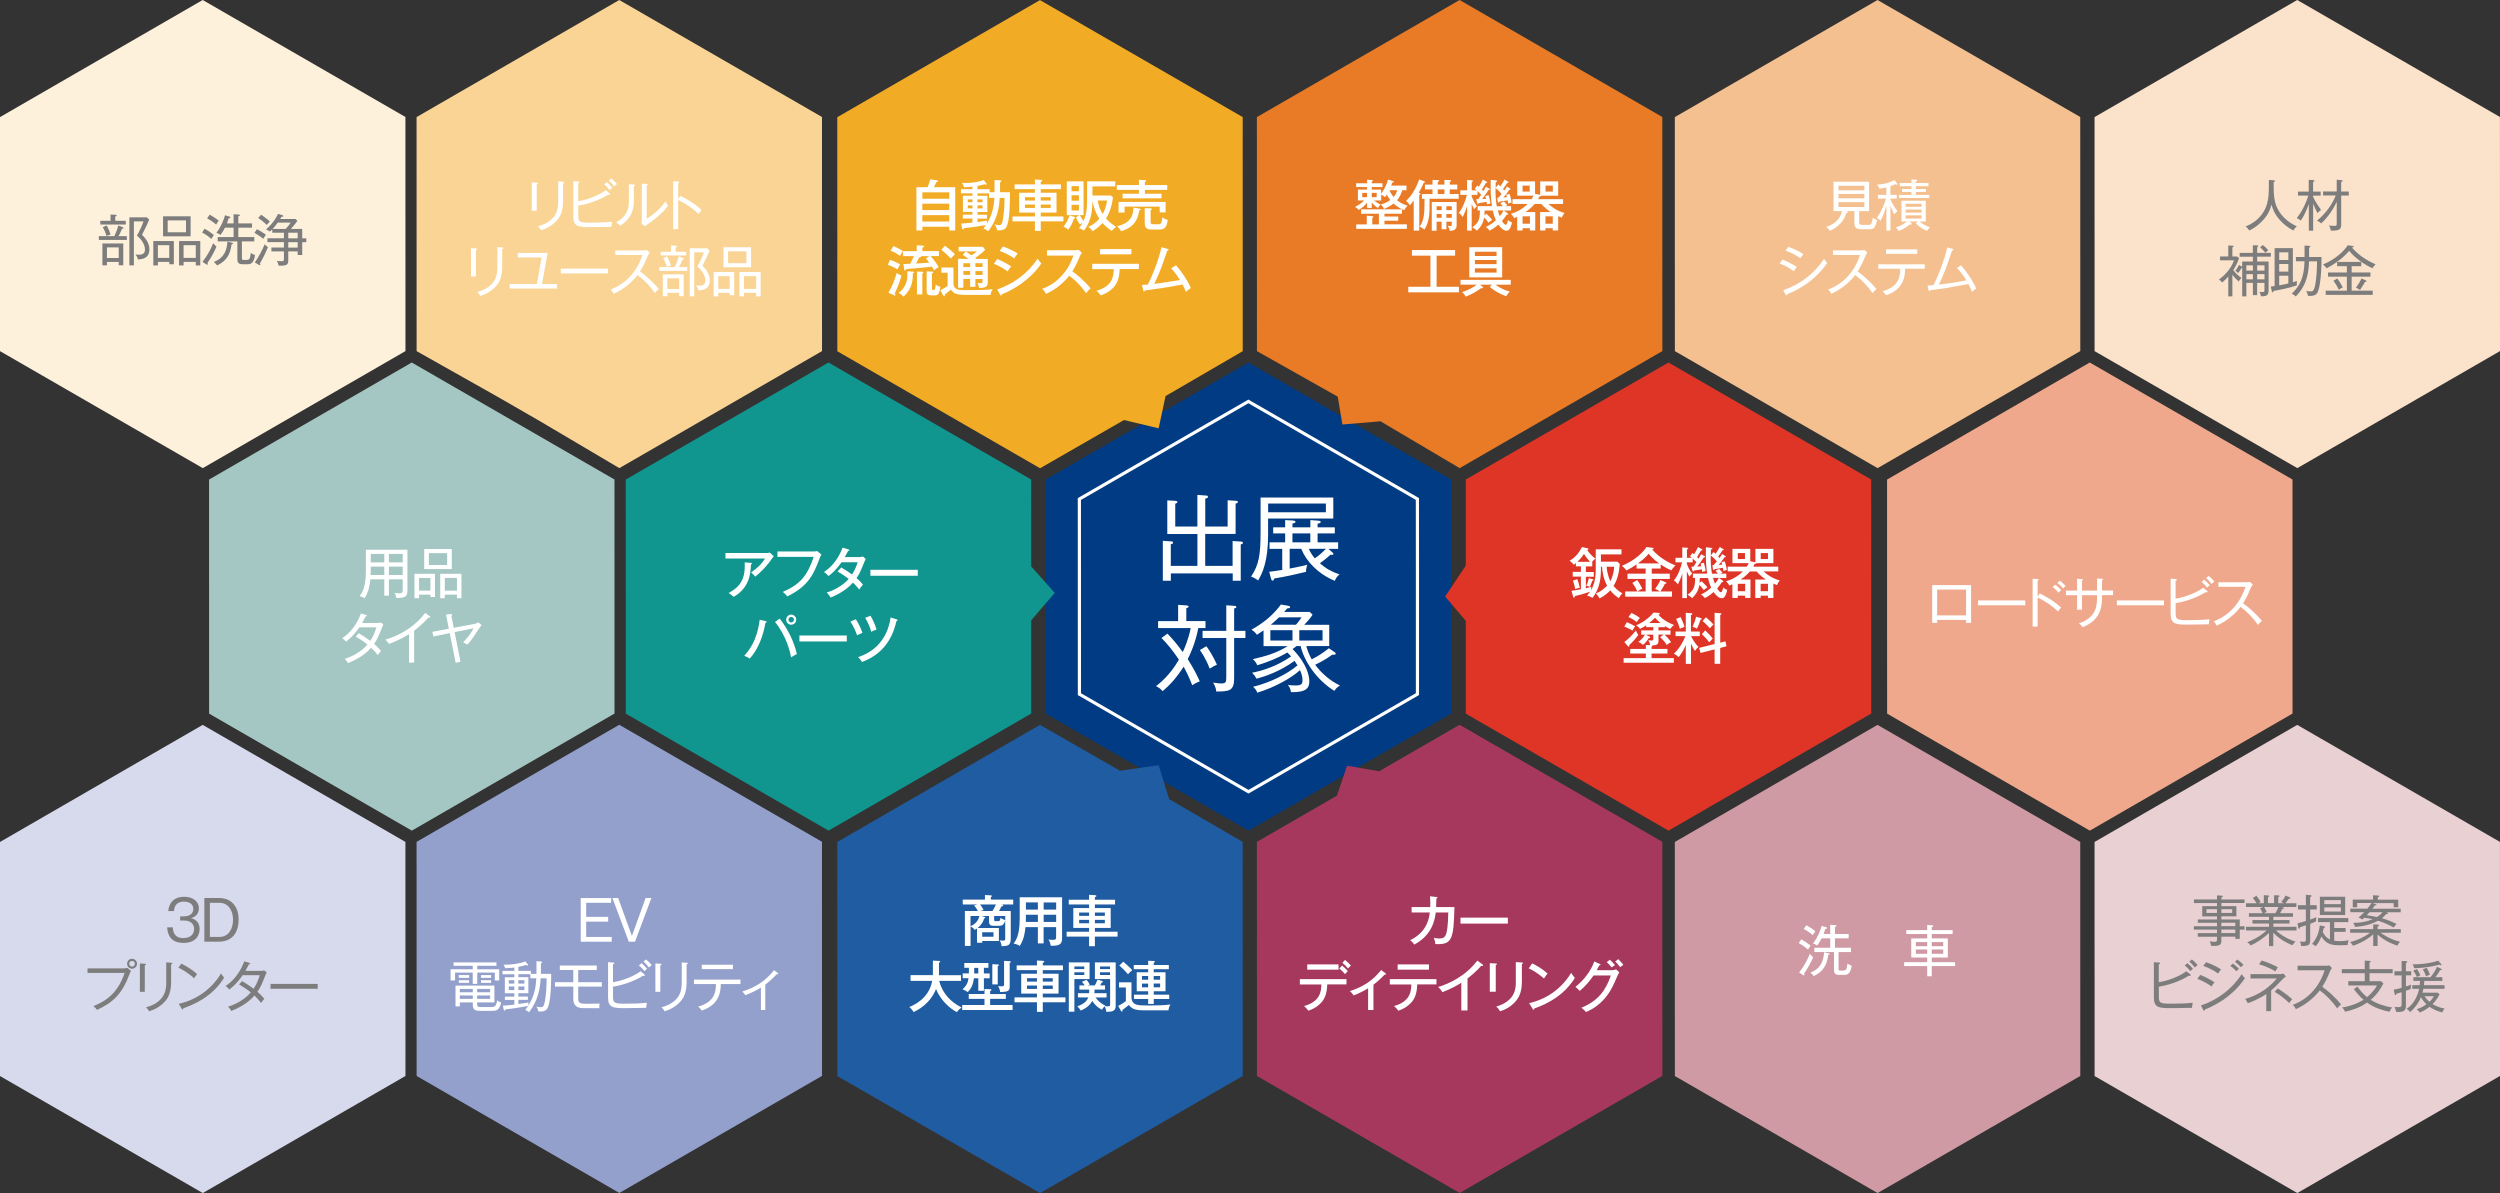 <?xml version="1.0" encoding="UTF-8"?><svg xmlns="http://www.w3.org/2000/svg" viewBox="0 0 549.37 262.17"><rect x="0" y="0" width="549.37" height="262.17" fill="#333333" stroke="none"/><defs><style>.cls-1{fill:#93a0cb;}.cls-2{fill:#fef1dc;}.cls-3{fill:#e97b26;}.cls-4{fill:#10958f;}.cls-5{fill:#de3527;}.cls-6{fill:none;stroke:#fff;stroke-miterlimit:10;stroke-width:.7px;}.cls-7{fill:#fff;}.cls-8{fill:#003b83;}.cls-9{fill:#f5c090;}.cls-10{fill:#e8d0d3;}.cls-11{fill:#a6385e;}.cls-12{fill:#cf9aa4;}.cls-13{fill:#fbe2cb;}.cls-14{isolation:isolate;}.cls-15{fill:#f2ab24;}.cls-16{fill:#f9d494;}.cls-17{fill:#a5c7c3;}.cls-18{fill:#7d7d7d;}.cls-19{mix-blend-mode:multiply;}.cls-20{fill:#205ca2;}.cls-21{fill:#d7daec;}.cls-22{fill:#efa88b;}</style></defs><g class="cls-14"><g id="_レイヤー_2"><g id="_レイヤー_1-2"><g class="cls-19"><polygon class="cls-8" points="318.88 124.47 318.88 105.37 274.33 79.66 229.79 105.38 229.8 156.82 274.35 182.53 318.89 156.8 318.88 136.3 318.88 124.47"/><polygon class="cls-6" points="311.48 125.57 311.47 109.65 274.33 88.21 237.19 109.66 237.2 152.54 274.35 173.98 311.48 152.53 311.48 135.43 311.48 125.57"/><polygon class="cls-15" points="256.13 87.03 273.09 77.17 273.08 25.73 228.53 .02 183.99 25.75 184 77.19 228.55 102.9 246.99 92.3 254.61 94.12 256.13 87.03"/><polygon class="cls-3" points="365.3 77.15 365.29 25.71 320.74 0 276.2 25.73 276.21 77.16 293.97 87.17 294.99 93.28 303.36 92.58 320.76 102.87 365.3 77.15"/><polygon class="cls-11" points="365.29 184.98 320.74 159.27 303.04 169.49 296.02 168.26 293.8 174.83 276.2 185 276.21 236.44 320.76 262.15 365.3 236.42 365.29 184.98"/><polygon class="cls-20" points="273.08 185.01 256.92 175.61 254.61 168.15 246.12 169.37 228.53 159.29 183.99 185.02 184 236.46 228.55 262.17 273.09 236.44 273.08 185.01"/><polygon class="cls-4" points="231.78 130.29 226.61 124.47 226.6 105.37 182.05 79.66 137.51 105.38 137.52 156.82 182.07 182.53 226.61 156.8 226.61 136.3 231.78 130.29"/><polygon class="cls-5" points="411.19 105.37 366.64 79.66 322.1 105.38 322.1 124.28 317.57 131.08 322.1 136.43 322.1 156.82 366.65 182.53 411.2 156.8 411.19 105.37"/><polygon class="cls-16" points="180.64 77.15 180.63 25.71 136.08 0 91.54 25.73 91.55 77.16 109.31 87.17 118.7 92.58 136.1 102.87 180.64 77.15"/><polygon class="cls-1" points="180.63 184.98 136.08 159.27 118.38 169.49 109.14 174.83 91.54 185 91.55 236.44 136.1 262.15 180.64 236.42 180.63 184.98"/><polygon class="cls-17" points="135.04 124.47 135.03 105.37 90.48 79.66 45.94 105.38 45.95 156.82 90.5 182.53 135.04 156.8 135.04 136.3 135.04 124.47"/><polygon class="cls-22" points="503.77 105.37 459.22 79.66 414.68 105.38 414.68 124.28 414.68 136.43 414.69 156.82 459.24 182.53 503.78 156.8 503.77 105.37"/><polygon class="cls-12" points="457.13 185.01 412.58 159.29 368.04 185.02 368.04 203.92 368.04 216.07 368.05 236.46 412.6 262.17 457.14 236.44 457.13 185.01"/><polygon class="cls-9" points="457.13 25.71 412.58 0 368.04 25.73 368.04 44.63 368.04 56.78 368.05 77.16 412.6 102.87 457.14 77.15 457.13 25.71"/><polygon class="cls-10" points="549.36 185.01 504.81 159.29 460.27 185.02 460.27 203.92 460.28 216.07 460.28 236.46 504.83 262.17 549.37 236.44 549.36 185.01"/><polygon class="cls-13" points="549.36 25.71 504.81 0 460.27 25.73 460.27 44.63 460.28 56.78 460.28 77.16 504.83 102.87 549.37 77.15 549.36 25.71"/><polygon class="cls-21" points="89.09 185.01 44.54 159.29 0 185.02 0 203.92 0 216.07 0 236.46 44.56 262.17 89.1 236.44 89.09 185.01"/><polygon class="cls-2" points="89.09 25.71 44.54 0 0 25.73 0 44.63 0 56.78 0 77.16 44.56 102.87 89.1 77.15 89.09 25.71"/><path class="cls-7" d="M272.65,119.69v7.92h-1.76v-1.61h-13.6v1.61h-1.76v-8.77l1.96.14c.12,0,.29.08.29.27,0,.21-.12.25-.5.35v4.75h5.85v-7.01h-6.62v-7.38l1.84.1c.19.02.39.1.39.27,0,.19-.17.25-.48.35v5.02h4.86v-6.95l1.98.15c.17.02.35.06.35.29,0,.21-.17.27-.6.39v6.12h4.92v-5.77l1.86.12c.21.02.39.04.39.25,0,.23-.23.29-.5.37v6.66h-6.68v7.01h6.02v-5.46l1.96.14c.17.02.31.08.31.25,0,.25-.25.31-.52.39Z"/><path class="cls-7" d="M278.66,113.94v3.62c0,5.71-1.22,8.37-2.19,9.99-.29-.23-.97-.66-1.55-.85,1.7-2.52,2.09-4.74,2.09-9.7v-7.67h15.98v4.61h-14.33ZM291.36,110.65h-12.69v1.92h12.69v-1.92ZM293.3,127.63c-3.68-1.53-6.22-4.24-7.36-7.03h-2.54v4.34c2.21-.41,3.1-.64,3.85-.83-.17.58-.25.99-.25,1.55-2.29.56-4.61,1.08-6.95,1.45-.12.31-.19.48-.41.48-.17,0-.25-.17-.31-.37l-.43-1.57c.76-.08,1.57-.21,2.87-.41v-4.63h-2.79v-1.43h3.43v-1.96h-2.63v-1.34h2.63v-1.59l1.63.08c.23.02.64.06.64.31,0,.21-.27.31-.66.35v.85h3.93v-1.59l1.65.12c.27.02.62.04.62.29,0,.29-.48.35-.68.37v.81h3.78v1.34h-3.78v1.96h4.51v1.43h-2.13l.91.81c.12.12.19.19.19.31s-.14.21-.27.21c-.1,0-.25-.04-.35-.06-.91.83-1.84,1.53-2.36,1.9,1.34,1.18,2.6,1.86,4.32,2.44-.46.37-.77.75-1.05,1.43ZM287.94,117.21h-3.93v1.96h3.93v-1.96ZM287.61,120.6c.41.87.72,1.41,1.32,2.09.74-.5,1.74-1.32,2.42-2.09h-3.74Z"/><path class="cls-7" d="M263.32,138.02c-.62,3.31-1.84,5.89-2.32,6.82,1.39,2.15,2.21,3.93,2.65,4.88-.43.17-.93.37-1.65.87-.62-1.63-1.47-3.33-1.9-4.09-1.65,2.58-3.08,4.07-4.61,5.38-.5-.56-.81-.76-1.45-1.1.77-.6,3.14-2.48,5.02-5.83-1.47-2.15-2.36-3.25-3.83-4.76l1.32-.95c1.03,1.08,2.13,2.32,3.35,4.05.27-.54,1.2-2.56,1.76-5.27h-7.17v-1.53h4.4v-3.58l1.8.12c.08,0,.5.04.5.27,0,.21-.25.27-.5.33v2.85h4.22v1.53h-1.59ZM265.82,146.93c-.74-2.05-1.86-3.68-2.15-4.09l1.43-.83c.5.68,1.45,2.09,2.32,4.05-.56.23-1.05.52-1.59.87ZM271.2,140.19v8.83c0,2.77-1.01,2.94-3.93,2.94-.04-.7-.33-1.36-.7-1.96.87.14,1.59.19,1.8.19,1.08,0,1.1-.37,1.1-1.51v-8.48h-5.21v-1.57h5.21v-5.62l1.76.12c.29.02.45.08.45.27,0,.17-.08.21-.48.33v4.9h2.48v1.57h-2.48Z"/><path class="cls-7" d="M293.2,151.81c-4.03-2.5-6.7-6.72-7.38-9.84h-.91c-.21.17-.41.33-.87.66,3.29,3.37,3.68,6.06,3.68,7.11,0,1.41-.64,2.44-4.03,2.36-.08-.76-.39-1.22-.68-1.61.52.12,1.18.14,1.72.14,1.22,0,1.49-.33,1.49-1.1,0-1.12-.41-1.96-.56-2.27-1.72,1.63-5.46,3.76-9.37,4.96-.21-.58-.48-.91-.93-1.3,3.74-.91,7.53-2.81,9.76-4.71-.37-.58-.52-.81-.64-.99-3.27,2.36-6.41,3.39-8.35,3.93-.33-.6-.5-.79-.99-1.32,2.42-.48,5.35-1.39,8.58-3.58-.31-.35-.52-.58-.83-.87-2.07,1.24-4.3,2.11-6.6,2.81-.25-.56-.52-.95-.99-1.34,2.85-.66,5.07-1.28,7.69-2.87h-5.33v-3.45c-.52.37-.87.6-1.45.97-.19-.27-.52-.7-1.2-1.14,3.04-1.65,5.07-3.62,6.47-5.52l1.57.27c.14.02.45.08.45.31,0,.21-.17.23-.66.29-.14.19-.29.37-.64.76h5.6l.64.6c-.31.48-.81,1.18-1.84,2.23h5.5v4.67h-5.04c.17.72.56,1.8,1.18,2.92,1.43-.72,2.38-1.34,3.78-2.44l1.24.85c.14.1.25.14.25.31,0,.35-.48.29-.72.25-1.78,1.28-3.39,2.03-3.78,2.21,1.34,1.88,3.49,3.68,5.44,4.55-.25.17-.87.58-1.24,1.2ZM284.02,138.49h-4.86v2.27h4.86v-2.27ZM281.06,135.66c-.81.79-1.32,1.22-1.8,1.63h5.52c.62-.68,1.01-1.3,1.24-1.63h-4.96ZM290.63,138.49h-5.11v2.27h5.11v-2.27Z"/><path class="cls-7" d="M168.47,121.53c.21,0,.48-.04.67-.11l.89.8c-.15.17-.19.24-.43.58-1.45,2.12-3.06,3.45-3.64,3.92-.26-.34-.55-.65-.91-.91,1.7-1.24,2.34-1.94,3.06-3.08h-8.69v-1.21h9.06ZM165.02,123.69c.06,0,.23.02.23.12,0,.12-.15.19-.23.23-.07,1.74-.22,5.1-3.8,7.12-.45-.4-.58-.51-1.11-.85,2.58-1.39,3.71-3.08,3.54-6.73l1.36.11Z"/><path class="cls-7" d="M178.73,121.19c.51,0,.72-.07.84-.11l.94.79c-.19.32-.24.4-.35.71-1.32,3.47-2.36,6.14-7.17,8.49-.32-.5-.82-.88-.97-1,3.65-1.57,5.38-3.43,6.79-7.7h-7.96v-1.18h7.89Z"/><path class="cls-7" d="M184.84,124.69c1.18.68,1.86,1.16,2.39,1.56.72-1.06,1.11-2.29,1.24-2.7h-3.54c-.08.11-1.24,1.83-2.85,3.04-.27-.32-.5-.54-1-.9,2.06-1.33,3.36-3.43,4.08-5.35l1.29.4c.13.04.21.07.21.16,0,.15-.22.16-.28.16-.23.44-.49.92-.74,1.35h3.19c.43,0,.62-.06.8-.12l.61.54c-.09.16-.16.3-.24.51-.95,2.34-1.12,2.75-1.78,3.69.82.69,1.13,1.08,1.41,1.45-.39.43-.72.9-.83,1.07-.21-.29-.56-.75-1.35-1.52-1.83,2.03-4.09,2.93-4.93,3.28-.26-.41-.3-.49-.85-1.12,1.49-.41,3.54-1.49,4.83-2.97-1.18-.91-2.01-1.4-2.44-1.64l.78-.88Z"/><path class="cls-7" d="M201.68,125.21v1.31h-10.41v-1.31h10.41Z"/><path class="cls-7" d="M168.25,136.48c.16.04.23.07.23.17,0,.05-.04.15-.27.2-.52,2.91-1.55,5.77-3.46,7.88-.38-.29-1.05-.56-1.21-.62,2.07-2.19,3.01-4.92,3.41-7.93l1.29.3ZM171.33,135.93c2.16,2.78,3.2,5.39,3.79,7.8-.4.18-.9.46-1.27.72-.22-1.07-.95-4.59-3.54-7.77l1.02-.75ZM174.97,136.17c0,.61-.49,1.11-1.11,1.11s-1.1-.5-1.1-1.11.49-1.11,1.1-1.11,1.11.5,1.11,1.11ZM173.27,136.17c0,.33.27.61.6.61s.61-.28.61-.61-.27-.6-.61-.6-.6.27-.6.6Z"/><path class="cls-7" d="M186.08,139.65v1.31h-10.41v-1.31h10.41Z"/><path class="cls-7" d="M188.06,136.07c.55.8,1.13,2.02,1.46,3-.43.16-.9.39-1.18.55-.19-.55-.63-1.78-1.46-3.04l1.18-.5ZM197.05,136.1c.15.05.19.1.19.18,0,.16-.16.18-.24.2-.5,2.04-1.75,6.83-7.57,8.99-.27-.44-.33-.5-.86-1.07,5.54-1.8,6.84-6.43,7.14-8.72l1.35.43ZM191.28,135.3c.49.79,1.03,1.94,1.34,3.04-.34.12-.71.26-1.17.49-.28-1.04-.78-2.18-1.33-3.07l1.16-.46Z"/><path class="cls-7" d="M348.49,125.69h1.74v1.04h-1.74v2.54c.51-.12.91-.23,1.22-.32l-.11.79c.41-.73,1.06-2.02,1.06-4.44v-4.58h5.66v1.11h-4.52v1.6h3.63l.52.5c-.21,2.3-.58,3.52-1.38,4.82.12.16.8,1.01,1.96,1.64-.43.35-.67.83-.78,1.05-.45-.3-1.18-.79-1.91-1.71-.57.65-1.25,1.18-2.34,1.78-.29-.52-.43-.73-.8-1.1,1.34-.49,2.35-1.6,2.46-1.71-.84-1.53-1.05-3.14-1.12-4.16h-.24v.72c0,2.57-.6,4.54-1.85,6.12-.66-.34-.72-.38-1.21-.51.19-.2.41-.44.67-.84-1.41.49-2.3.72-3.31.95-.02.16-.04.35-.23.35-.06,0-.13-.05-.16-.15l-.38-1.35c.51-.07,1.14-.16,2.07-.34v-2.78h-1.8v-1.04h1.8v-1.22h-1.1v-.72c-.15.12-.26.22-.46.37-.27-.34-.54-.62-.93-.86,1.27-.77,2.03-1.67,2.72-3.03l1.17.26c.09.02.27.06.27.17,0,.12-.13.16-.3.21.52.77,1.24,1.51,1.84,1.91-.12.07-.33.21-.77.68h.06v1.02h-1.41v1.22ZM346.61,127.27c.18.49.44,1.34.55,1.86-.34.07-.69.2-1,.34-.12-.69-.26-1.13-.52-1.88l.97-.33ZM349.41,123.45c-.58-.61-.95-1.12-1.34-1.72-.51.77-.94,1.24-1.42,1.72h2.76ZM349.96,127.27c.19.06.22.06.22.16,0,.11-.11.13-.28.16-.05.16-.22.75-.56,1.39-.35-.17-.45-.22-.77-.29.26-.47.48-1.11.58-1.64l.8.23ZM353.06,124.54c.1,1.58.63,2.81.82,3.21.6-1.24.77-2.22.83-3.21h-1.64Z"/><path class="cls-7" d="M362.96,126.06h3.97v1.16h-3.97v2.76h1.78c-.23-.16-.56-.38-1.02-.57.46-.65.95-1.42,1.14-1.96l1.17.51c.12.05.18.08.18.16,0,.12-.13.16-.35.16-.29.65-.84,1.47-1,1.7h2.56v1.14h-10.29v-1.14h2.68c-.21-.5-.6-1.21-1.11-1.88l1.06-.63c.37.45.88,1.34,1.13,1.9-.39.19-.62.3-1.07.61h1.81v-2.76h-3.99v-1.16h3.99v-1.12h-2v-.91c-.86.61-1.7,1.06-2.23,1.33-.15-.19-.51-.67-1-1.01,3.01-1.27,4.74-3.07,5.41-4.14l1.38.18c.16.02.21.08.21.13,0,.16-.27.2-.35.21,1.38,1.59,3.17,2.76,5.14,3.52-.13.13-.71.67-.9,1.11-1.1-.46-2.18-1.19-2.36-1.33v.91h-1.96v1.12ZM364.58,123.8c-1.3-.91-1.98-1.74-2.3-2.11-.51.6-.91,1.05-2.33,2.11h4.63Z"/><path class="cls-7" d="M371.91,121.51c.21.17.26.22.35.29.1-.16.51-.79.88-1.59l.82.46c.1.06.15.08.15.15,0,.12-.1.13-.32.15-.27.5-.56.99-.86,1.46.05.05.28.28.33.33.3-.5.44-.74.56-.97l.72.39s.16.09.16.18c0,.12-.18.11-.28.11-.24.38-1.06,1.56-1.45,2.03.11,0,.69-.04.89-.06-.02-.13-.11-.43-.17-.6l.72-.2c.06.18.32,1.06.4,1.85-.3.04-.44.07-.78.16-.01-.22-.04-.47-.05-.54-.38.07-.86.16-1.74.27-.05.11-.09.2-.17.2-.1,0-.15-.13-.16-.18l-.23-.87c.18.01.27.01.45,0,.23-.32.46-.69.66-1.01-.22-.23-.62-.61-.83-.78v.83h-1.27v.33c.29.82.63,1.46,1.16,2.14-.39.38-.44.43-.6.69-.21-.33-.3-.57-.56-1.18v5.87h-1.01v-5.38c-.35,1.13-.73,1.91-.96,2.39-.32-.44-.54-.66-.89-.88.89-1.01,1.55-2.81,1.8-3.98h-1.44v-.99h1.49v-2.28l1.05.07s.24.04.24.15c0,.06-.02.1-.08.13-.07.05-.12.07-.19.11v1.81h1.08c-.15-.12-.26-.21-.41-.33l.56-.74ZM373.93,127.71c.58.54,1.07,1.12,1.27,1.36-.32.18-.46.32-.79.61-.4-.55-.83-1-.96-1.14-.22,1.06-.57,1.9-1.61,2.89-.29-.3-.54-.46-1.01-.74,1.62-1.07,1.64-2.19,1.67-3.69h-.49v-.95h3.14c-.29-1.77-.32-3.31-.28-5.78l1.21.12c.12.01.22.07.22.15,0,.1-.1.13-.33.23,0,.3-.01.47-.02,1.25l.61-.73c.11.1.16.15.44.4.39-.56.63-.99.91-1.49l.73.44c.1.06.16.09.16.17,0,.12-.18.11-.28.1-.38.6-.41.66-.95,1.38.18.19.24.25.29.33.32-.43.46-.67.58-.88l.68.44c.06.04.11.07.11.16,0,.11-.12.1-.26.09-.3.47-.67,1.01-1.33,1.72.16-.01.5-.05.8-.08-.06-.23-.1-.35-.16-.52l.72-.18c.29.75.43,1.6.47,1.88-.34.06-.6.16-.77.23-.05-.38-.08-.55-.11-.71-.23.05-.46.1-1.81.3-.06.1-.11.19-.21.19s-.13-.1-.15-.18l-.13-.88h.26c.24-.27.52-.6.72-.84-.63-.73-1.21-1.21-1.34-1.31-.02,1.35.02,2.69.27,4.02h1.3c-.33-.46-.43-.56-.54-.66l.82-.39c.34.32.58.65.73.85l-.46.19h1.3v.95h-1.6l.82.58c.11.09.11.15.11.2,0,.11-.07.15-.29.12-.39.6-.68.97-1.05,1.4.44.75.73.84.83.84.3,0,.48-.91.5-1.06.26.28.61.45.88.51-.15.78-.37,1.28-.62,1.59-.04.05-.19.27-.6.27-.57,0-1.27-.61-1.77-1.36-.96.83-1.52,1.13-1.94,1.33-.33-.43-.43-.55-.86-.79.69-.32,1.4-.71,2.26-1.51-.39-.84-.58-1.6-.69-2.12h-1.8c-.01.17-.02.89-.04,1.04l.43-.32ZM376.43,126.99c.11.4.26.86.43,1.27.12-.15.54-.63.83-1.27h-1.25Z"/><path class="cls-7" d="M389.69,131.4h-1.18v-.5h-1.61v.5h-1.18v-4.05h2.31c-.69-.46-1.42-1.07-2.01-1.77h-1.5c-.74.86-1.41,1.36-1.98,1.77h2.12v4.04h-1.17v-.49h-1.62v.49h-1.18v-3c-.29.15-.43.21-.67.3-.1-.2-.29-.56-.72-.95,1.39-.4,2.67-1.13,3.68-2.17h-3.32v-1.04h4.18c.23-.34.35-.58.44-.78h-3.58v-3.13h3.92v2.72l.97.19s.1.02.16.05v-2.96h3.95v3.13h-3.73c-.01.15-.17.16-.4.16-.07.18-.13.32-.29.62h5.49v1.04h-3.21c.6.61,2.02,1.61,3.54,1.98-.23.27-.41.52-.6,1.04-.43-.18-.58-.26-.8-.35v3.15ZM381.88,121.53v1.32h1.57v-1.32h-1.57ZM383.5,129.91v-1.62h-1.62v1.62h1.62ZM388.51,129.91v-1.62h-1.61v1.62h1.61ZM386.92,121.53v1.32h1.6v-1.32h-1.6Z"/><path class="cls-7" d="M363.29,137.81h-1.55v-.41c-.11.08-.56.43-1.35.79-.18-.27-.39-.49-.84-.78,1.89-.79,3.2-2.03,3.81-2.8l1.19.08c.16.01.22.08.22.15,0,.12-.1.16-.34.2.21.3,1.11,1.4,3.43,2.3-.33.23-.51.41-.84.88-.57-.28-.89-.46-1.16-.63v.23h-1.42v.71h2.65v.94h-1.31c.35.3.9.85,1.44,1.64-.33.13-.71.39-.95.62-.41-.65-.89-1.19-1.47-1.72l.79-.55h-1.14v1.34c0,.69-.18.99-1.36,1.03.01.02.02.06.02.09,0,.08-.1.11-.18.15v.54h3.49v1h-3.49v1.01h4.9v1.02h-11.04v-1.02h4.88v-1.01h-3.43v-1h3.43v-.88l.93.04c-.02-.33-.19-.83-.41-1.08.35.05.68.05.77.05.35,0,.35-.11.35-.32v-.95h-1.64l.79.41c.1.05.16.11.16.2,0,.11-.12.15-.3.12-.35.6-.72,1.04-1.24,1.51-.44-.32-.66-.46-1.06-.66.68-.47,1.13-1.02,1.47-1.58h-.84v-.94h2.67v-.71ZM357.49,136.73c.3.12,1.12.46,1.83.91-.23.28-.28.38-.57.94-.22-.13-1.06-.61-1.81-.89l.56-.96ZM356.94,141.07c.58-.41,1.55-1.22,2.56-2.54.12.38.32.74.51.99-.58.83-1.42,1.74-1.98,2.24,0,.05.02.11.02.16,0,.13-.07.19-.15.19-.08,0-.13-.07-.19-.13l-.77-.9ZM358.51,134.68c.58.26,1.34.71,1.85,1.12-.37.4-.4.45-.67.89-.44-.35-1.17-.8-1.84-1.1l.66-.91ZM364.9,136.91c-.51-.41-.66-.57-1.21-1.17-.55.55-.73.72-1.3,1.17h2.51Z"/><path class="cls-7" d="M371.58,145.88h-1.13v-4.1c-.71,1.55-1.24,2.22-1.57,2.61-.5-.45-.74-.6-1.05-.74,1.14-1.08,2.07-2.57,2.51-3.86h-2.14v-1.01h2.25v-4.12l1.22.09c.09,0,.23.08.23.17,0,.13-.18.2-.32.23v3.63h1.95v1.01h-1.91c.11.24.63,1.39,1.61,2.36-.41.4-.45.45-.78.89-.3-.41-.52-.84-.86-1.6v4.45ZM369.32,135.63c.13.28.62,1.28.85,2.09-.28.13-.75.32-1.03.46-.17-.71-.52-1.59-.82-2.18l1-.38ZM373.79,135.84c.07.02.18.08.18.16s-.09.11-.29.19c-.22.73-.38,1.08-.77,1.95-.38-.21-.57-.29-.97-.4.39-.84.6-1.47.77-2.23l1.08.33ZM379.16,140.94l.24,1.07-1.39.37v3.49h-1.23v-3.18l-3.08.8-.33-1.11,3.41-.85v-6.88l1.32.12c.08.01.21.05.21.13,0,.07-.11.13-.29.23v6.09l1.14-.29ZM374.72,138.53c.6.55,1.17,1.17,1.66,1.79-.23.21-.49.5-.77.82-.38-.51-1.12-1.34-1.63-1.78l.74-.83ZM374.88,135.64c.51.41,1.23,1.08,1.66,1.61-.26.18-.62.61-.8.82-.44-.56-1.18-1.25-1.6-1.6l.74-.83Z"/><path class="cls-7" d="M209.91,41.14v9.5h-1.31v-.82h-5.91v.82h-1.31v-9.5h2.45c.29-.68.49-1.23.58-1.73l1.46.21c.08.01.26.07.26.18,0,.15-.16.18-.37.22-.11.23-.38.84-.54,1.12h4.69ZM202.69,43.67h5.91v-1.4h-5.91v1.4ZM208.59,44.75h-5.91v1.41h5.91v-1.41ZM208.59,47.27h-5.91v1.41h5.91v-1.41Z"/><path class="cls-7" d="M218.55,42.24v-2.69l1.19.08c.21.01.32.05.32.16,0,.12-.12.18-.3.26v2.19h2.18c0,1.88,0,5.99-.73,7.53-.41.85-1.18.86-2.09.86-.11-.62-.32-.99-.57-1.33.6.13.78.17.99.17.33,0,.65,0,.85-1.29.38-2.36.35-3.8.34-4.69h-1.04c-.07,1.35-.3,4.48-2.52,7.31-.38-.28-1.02-.61-1.04-.61.16-.21.29-.38.52-.73-1.05.18-3.75.6-4.8.68-.06.13-.12.28-.23.28-.12,0-.18-.15-.21-.24l-.19-1.05c.44,0,1.97-.16,2.47-.21v-.89h-2.11v-.85h2.11v-.6h-2.09v-3.57h2.09v-.52h-2.52v-.91h2.52v-.56c-.58.07-1.25.11-1.85.12-.02-.13-.07-.32-.43-.94,2.68.1,4.33-.45,4.76-.65l.56.73c.05.06.1.16.1.21,0,.04-.04.12-.13.12-.08,0-.18-.06-.28-.13-.67.19-1.47.34-1.62.37v.73h2.67v.66h1.08ZM213.69,44.44v-.62h-1.02v.62h1.02ZM212.67,45.14v.66h1.02v-.66h-1.02ZM217.33,42.5h-2.53v.52h2.17v3.57h-2.17v.6h2.08v.85h-2.08v.75c.33-.04,1.47-.19,2.14-.32-.06.21-.08.37-.08.68,1.38-2.12,1.59-4.52,1.67-5.66h-1.19v-1ZM215.9,44.44v-.62h-1.11v.62h1.11ZM214.8,45.14v.66h1.11v-.66h-1.11Z"/><path class="cls-7" d="M233.13,40.52v1.04h-4.43v.79h3.47v4.37h-3.47v.84h4.98v1.07h-4.98v2.11h-1.28v-2.11h-4.93v-1.07h4.93v-.84h-3.46v-4.37h3.46v-.79h-4.46v-1.04h4.46v-1.07l1.29.07c.19.01.32.07.32.18,0,.17-.23.21-.33.22v.6h4.43ZM227.42,44.07v-.74h-2.18v.74h2.18ZM225.24,44.95v.75h2.18v-.75h-2.18ZM230.89,44.07v-.74h-2.19v.74h2.19ZM228.7,44.95v.75h2.19v-.75h-2.19Z"/><path class="cls-7" d="M235.98,47.63c.1.04.3.11.3.22,0,.17-.24.17-.29.17-.35,1.12-.79,1.85-1.22,2.44-.33-.29-.67-.49-1.08-.62.66-.9.96-1.36,1.34-2.51l.95.3ZM238.88,39.85h6.2v1.11h-5.02v2.01h4.02l.5.39c-.38,2.65-1.02,3.84-1.53,4.64.37.43,1.05,1.13,2.2,1.84-.56.48-.62.52-.95.91-1.05-.67-1.9-1.59-2.02-1.74-.9,1-1.75,1.52-2.16,1.78-.37-.47-.44-.56-.97-.93.94-.4,1.75-1.01,2.42-1.79-.77-1.17-1.24-2.53-1.51-3.88-.01,1.55-.12,4.31-1.86,6.47-.44-.3-.76-.44-1.1-.51.23-.29.49-.62.8-1.22-.17.1-.44.28-.6.39-.28-.35-.74-1.22-.86-1.55l.74-.49h-2.76v-7.43h3.69v7.43h-.8c.3.62.56,1,.78,1.28.5-1.11.79-2.18.79-4.62v-4.09ZM237.09,42.03v-1.13h-1.62v1.13h1.62ZM235.47,42.91v1.19h1.62v-1.19h-1.62ZM235.47,45.01v1.24h1.62v-1.24h-1.62ZM241.22,44.07c.12.73.37,1.84,1.1,2.96.24-.45.77-1.5.96-2.96h-2.06Z"/><path class="cls-7" d="M256.5,40.67v1.06h-4.91v.84h3.65v1.02h-8.56v-1.02h3.59v-.84h-4.86v-1.06h4.86v-1.16l1.34.06c.07,0,.24.01.24.15,0,.1-.11.17-.27.23v.72h4.91ZM250.46,45.86c.07.01.21.05.21.16,0,.16-.18.19-.34.22-.18,1.18-.54,3.6-3.98,4.57-.22-.43-.65-.89-.86-1.1,3.18-.74,3.53-2.56,3.57-4.1l1.41.25ZM256.14,44.38v2.29h-1.3v-1.27h-7.72v1.3h-1.32v-2.33h10.34ZM253.07,50.43c-.6,0-1.52-.01-1.52-1.39v-3.3l1.29.04c.11,0,.27.01.27.17,0,.12-.16.18-.27.22v2.46c0,.4.02.65.5.65h1.24c.56,0,.69-.28.86-1.53.62.47.94.52,1.17.56-.21,1.58-.63,2.13-1.78,2.13h-1.77Z"/><path class="cls-7" d="M195.59,57.09c.11.05,1.39.49,2.22,1.01-.21.32-.46.83-.58,1.11-.79-.48-1.46-.79-2.14-1.01l.51-1.11ZM195.24,64.3c.82-1.36,1.39-2.84,1.81-4.33.15.11.5.37,1.05.61-.34,1.24-.89,2.69-1.5,3.92.07.08.18.18.18.32,0,.07-.02.13-.12.13-.05,0-.12-.02-.19-.06l-1.23-.58ZM201.45,55.18v-1.27l1.4.07c.12.01.21.04.21.16,0,.17-.18.22-.37.28v.75h3.65v1.1h-1.84c.51.55,1.23,1.49,1.77,2.42-.49.29-.69.43-.99.73-.27-.49-.38-.66-.49-.83-2.19.27-3.12.34-5.66.54-.11.27-.13.32-.26.32-.05,0-.15-.04-.16-.13l-.18-1.3c.06,0,1.33-.05,1.49-.06.17-.32.62-1.21.8-1.68h-2.4v-1.07c-.23.25-.49.71-.63,1.01-.79-.55-1.21-.8-2.07-1.13l.6-1.02c.77.27,1.91.99,2.11,1.12h3.02ZM200.67,59.7c.1,0,.21.02.21.13,0,.15-.19.21-.29.23.01,1.29-.02,3.34-2.05,5.11-.27-.29-.41-.4-1.08-.82,1.21-.79,1.73-2.13,1.88-3.04.05-.35.06-.49.04-1.69l1.3.07ZM202.47,56.28c.05.18-.22.23-.46.27-.35.73-.65,1.22-.72,1.35,1.11-.05,1.64-.07,2.9-.19-.19-.27-.4-.54-.71-.93l.75-.5h-1.77ZM202.68,59.72c.13,0,.22.01.22.13,0,.08-.04.12-.1.16-.05.02-.1.06-.12.1v4.59h-1.18v-5.03l1.18.05ZM204.88,59.69c.06,0,.19.01.19.15,0,.11-.16.18-.28.24v3.37c0,.15,0,.28.27.28.4,0,.45-.07.57-1.21.35.29.58.39,1.03.51-.27,1.66-.58,1.88-1.28,1.88h-.65c-1.1,0-1.1-.51-1.1-1.02v-4.26l1.23.06Z"/><path class="cls-7" d="M209.52,58.78v3.31c0,.82.13,1.66,2.09,1.66,4.57,0,5.14-.02,6.53-.24-.24.39-.41.79-.45,1.28h-5.54c-1.96,0-2.59-.27-3.2-1.16-.17.16-.63.57-1.34,1.12.01.07.01.12.01.17,0,.16-.08.2-.15.2-.07,0-.13-.09-.18-.17l-.65-1.17c.61-.28,1.39-.82,1.6-.96v-2.89h-1.38v-1.14h2.65ZM207.63,54.01c.75.5,1.63,1.25,2.22,1.86-.29.26-.45.44-.9.94-.78-.84-1.24-1.24-2.09-1.92l.78-.88ZM214.35,63.02h-1.16v-1.73h-1.49v1.94h-1.16v-6.34h2.31c-.43-.33-.86-.62-1.31-.89l.68-.73c.43.27.84.55,1.25.83.13-.07.69-.41,1.19-.85h-4.01v-1.01h5.35l.49.65c-.91.94-1.79,1.53-2.19,1.79.16.11.22.16.29.22h2.47v5.14c0,.9-.43,1.23-1.92,1.25-.04-.39-.17-.78-.35-1.12.13.01.61.05.73.05.28,0,.39-.11.39-.35v-.56h-1.57v1.73ZM213.19,57.84h-1.49v.84h1.49v-.84ZM213.19,59.55h-1.49v.85h1.49v-.85ZM214.35,58.68h1.57v-.84h-1.57v.84ZM214.35,60.41h1.57v-.85h-1.57v.85Z"/><path class="cls-7" d="M219.12,56.91c.78.3,2.34,1.08,3.09,1.66-.41.43-.72.95-.79,1.08-1.21-.95-2.65-1.53-3.02-1.68l.72-1.06ZM219.14,63.6c3.49-1.19,6.75-3.51,8.86-6.77.32.5.45.66.84,1.06-2.61,3.88-6.77,6.06-8.68,6.77-.01.11-.05.29-.19.29-.07,0-.13-.07-.18-.17l-.65-1.18ZM220.39,54.15c1.62.6,2.54,1.11,3.25,1.56-.24.27-.6.78-.78,1.07-1.13-.82-2.24-1.29-3.19-1.64l.72-.99Z"/><path class="cls-7" d="M230.07,56.17v-1.19h6.15c.19,0,.63-.02.83-.09l.69.68c-.21.25-.33.49-.46.79-.52,1.25-.86,2.03-1.64,3.25,1.03.74,2.82,2.25,4.01,3.75-.51.51-.57.56-.99,1.06-.67-.95-1.72-2.36-3.7-3.83-1.8,2.26-3.87,3.47-5.11,3.99-.27-.51-.43-.74-.84-1.11,1.92-.69,3.36-1.74,4.72-3.36,1.18-1.41,1.69-2.64,2.13-3.94h-5.78Z"/><path class="cls-7" d="M240.02,59.13v-1.16h10.25v1.16h-4.23c-.05,2.27-.73,3.39-1.38,4.06-.39.41-1.23,1.22-2.78,1.72-.15-.22-.39-.56-.94-1.02,3.53-.99,3.77-3.14,3.81-4.75h-4.75ZM248.62,54.73v1.16h-6.88v-1.16h6.88Z"/><path class="cls-7" d="M258.42,58.3c1.31,1.44,2.81,3.79,3.25,4.99-.16.11-.74.52-1.07.86-.21-.55-.4-1-.73-1.62-4.53.79-5.03.88-8.28,1.3-.06.18-.11.22-.19.22-.1,0-.16-.1-.18-.22l-.28-1.22c.33-.01.6-.02,1.29-.08.99-1.88,2.33-5.24,3-8.21l1.34.37c.15.04.23.08.23.17,0,.16-.22.2-.29.21-.19.52-.99,2.89-1.17,3.36-.5,1.34-1.06,2.67-1.69,3.96,1.3-.16,2.73-.39,5.65-.86-.79-1.23-1.41-2-1.95-2.57l1.08-.66Z"/><path class="cls-7" d="M303.48,44.05h-1.53c.56.46,1.08.73,1.44.91-.32.29-.46.51-.6.79-.61-.46-.94-.78-1.35-1.22v1.16h-1.02v-1.16c-.6.73-1.01,1.08-1.81,1.61-.16-.17-.3-.33-.84-.68.52-.27,1.28-.68,2.02-1.41h-1.39v-2.38h2.02v-.56h-2.41v-.84h2.41v-.78l1.02.07c.11.01.26.01.26.15,0,.1-.1.13-.26.19v.37h2.36v.84h-2.36v.56h2.05v.86c.39-.47,1.1-1.49,1.53-3.07l1.05.32c.1.02.21.06.21.17,0,.13-.18.16-.34.18-.15.43-.16.47-.22.65h3.35v1.01h-.94c-.18.69-.49,1.46-1.14,2.22,1,.79,1.89,1.06,2.34,1.18-.27.24-.56.6-.77.99-1.3-.52-2.16-1.28-2.34-1.45-.83.67-1.68,1.02-2.08,1.19-.17-.4-.4-.71-.69-.99.86-.26,1.45-.52,2.06-.97-.3-.38-.54-.77-.75-1.22-.22.34-.29.44-.4.6-.34-.33-.73-.52-.85-.57v1.28ZM309.16,49.31v.99h-11.14v-.99h2.33v-1.92l1.17.11c.11.01.26.02.26.17,0,.11-.12.17-.22.22v1.42h1.45v-2.34h-3.91v-.97h8.97v.97h-3.84v.62h3.03v.91h-3.03v.8h4.93ZM300.41,42.38h-1.06v.96h1.06v-.96ZM301.44,43.34h1.08v-.96h-1.08v.96ZM305.35,41.79c.27.74.67,1.24.89,1.5.51-.6.66-1.04.78-1.5h-1.67Z"/><path class="cls-7" d="M311.88,50.67h-1.22v-6.59c-.35.47-.61.75-.84,1.04-.26-.47-.57-.75-.83-.95.89-.88,2.06-2.35,2.87-4.75l1.1.41c.07.02.18.09.18.17,0,.11-.06.12-.29.17-.39,1-1,2.03-1.07,2.17.26.11.37.16.37.27,0,.12-.18.17-.27.2v7.87ZM313.03,43.68h-.57v-1.04h2.33v-1.02h-1.66v-1.05h1.66v-1.04l1.19.05c.12,0,.28.04.28.16,0,.07-.05.12-.1.15-.06.04-.17.1-.22.12v.56h1.47v-1.04l1.17.05c.11,0,.3.02.3.16,0,.06-.05.12-.11.15-.06.02-.16.06-.19.08v.6h1.66v1.05h-1.66v1.02h1.96v1.04h-6.4c0,2.48,0,2.75-.06,3.38-.18,1.89-.72,2.84-1.08,3.42-.29-.28-.66-.54-1.05-.68.71-.96,1.08-2.04,1.08-5.03v-1.1ZM317.84,48.71v1.67h-1.05v-1.67h-1.1v2h-1.06v-6.32h5.46v5.15c0,1.17-1.1,1.17-1.5,1.17-.04-.28-.26-.79-.45-1.12.23.06.47.07.54.07.33,0,.34-.13.34-.39v-.56h-1.18ZM316.8,46.17v-.84h-1.1v.84h1.1ZM316.8,47.86v-.84h-1.1v.84h1.1ZM315.94,41.62v1.02h1.47v-1.02h-1.47ZM319.02,46.17v-.84h-1.18v.84h1.18ZM317.84,47.02v.84h1.18v-.84h-1.18Z"/><path class="cls-7" d="M324.62,40.76c.21.17.26.22.35.29.1-.16.51-.79.88-1.59l.82.46c.1.06.15.08.15.15,0,.12-.1.13-.32.15-.27.5-.56.99-.86,1.46.05.05.28.28.33.33.3-.5.44-.74.56-.97l.72.39s.16.09.16.18c0,.12-.18.11-.28.11-.24.38-1.06,1.56-1.45,2.03.11,0,.69-.04.89-.06-.02-.13-.11-.43-.17-.6l.72-.2c.06.18.32,1.06.4,1.85-.3.04-.44.07-.78.16-.01-.22-.04-.47-.05-.54-.38.07-.86.16-1.74.27-.05.11-.09.2-.17.2-.1,0-.15-.13-.16-.18l-.23-.87c.18.01.27.01.45,0,.23-.32.46-.69.66-1.01-.22-.23-.62-.61-.83-.78v.83h-1.27v.33c.29.82.63,1.46,1.16,2.14-.39.38-.44.43-.6.69-.21-.33-.3-.57-.56-1.18v5.87h-1.01v-5.38c-.35,1.13-.73,1.91-.96,2.39-.32-.44-.54-.66-.89-.88.89-1.01,1.55-2.81,1.8-3.98h-1.44v-.99h1.49v-2.28l1.05.07s.24.04.24.15c0,.06-.02.1-.08.13-.07.05-.12.07-.19.11v1.81h1.08c-.15-.12-.26-.21-.41-.33l.56-.74ZM326.64,46.96c.58.54,1.07,1.12,1.27,1.36-.32.18-.46.32-.79.61-.4-.55-.83-1-.96-1.14-.22,1.06-.57,1.9-1.61,2.89-.29-.3-.54-.46-1.01-.74,1.62-1.07,1.64-2.19,1.67-3.69h-.49v-.95h3.14c-.29-1.77-.32-3.31-.28-5.78l1.21.12c.12.01.22.07.22.15,0,.1-.1.13-.33.23,0,.3-.01.47-.02,1.25l.61-.73c.11.1.16.15.44.4.39-.56.63-.99.91-1.49l.73.44c.1.06.16.09.16.17,0,.12-.18.11-.28.1-.38.6-.41.66-.95,1.38.18.19.24.25.29.33.32-.43.46-.67.58-.88l.68.44c.06.04.11.07.11.16,0,.11-.12.1-.26.09-.3.47-.67,1.01-1.33,1.72.16-.01.5-.05.8-.08-.06-.23-.1-.35-.16-.52l.72-.18c.29.75.43,1.6.47,1.88-.34.06-.6.16-.77.23-.05-.38-.08-.55-.11-.71-.23.05-.46.1-1.81.3-.06.1-.11.2-.21.2s-.13-.1-.15-.18l-.13-.88h.26c.24-.27.52-.6.72-.84-.63-.73-1.21-1.21-1.34-1.31-.02,1.35.02,2.69.27,4.02h1.3c-.33-.46-.43-.56-.54-.66l.82-.39c.34.32.58.65.73.85l-.46.19h1.3v.95h-1.6l.82.58c.11.08.11.15.11.19,0,.11-.07.15-.29.12-.39.6-.68.97-1.05,1.4.44.75.73.84.83.84.3,0,.48-.91.5-1.06.26.28.61.45.88.51-.15.78-.37,1.28-.62,1.59-.04.05-.19.27-.6.27-.57,0-1.27-.61-1.77-1.36-.96.83-1.52,1.13-1.94,1.33-.33-.43-.43-.55-.86-.79.69-.32,1.4-.71,2.26-1.51-.39-.84-.58-1.6-.69-2.12h-1.8c-.01.17-.02.89-.04,1.04l.43-.32ZM329.14,46.24c.11.4.26.86.43,1.27.12-.15.54-.63.83-1.27h-1.25Z"/><path class="cls-7" d="M342.4,50.65h-1.18v-.5h-1.61v.5h-1.18v-4.05h2.31c-.69-.46-1.42-1.07-2.01-1.77h-1.5c-.74.86-1.41,1.36-1.98,1.77h2.12v4.04h-1.17v-.49h-1.62v.49h-1.18v-3c-.29.15-.43.21-.67.3-.1-.2-.29-.56-.72-.95,1.39-.4,2.67-1.13,3.68-2.17h-3.32v-1.04h4.18c.23-.34.35-.58.44-.78h-3.58v-3.13h3.92v2.72l.97.19s.1.02.16.05v-2.96h3.95v3.13h-3.73c-.01.15-.17.16-.4.16-.07.18-.13.32-.29.62h5.49v1.04h-3.21c.6.61,2.02,1.61,3.54,1.98-.23.27-.41.52-.6,1.04-.43-.18-.58-.26-.8-.35v3.15ZM334.58,40.78v1.32h1.57v-1.32h-1.57ZM336.2,49.16v-1.62h-1.62v1.62h1.62ZM341.22,49.16v-1.62h-1.61v1.62h1.61ZM339.63,40.78v1.32h1.6v-1.32h-1.6Z"/><path class="cls-7" d="M315.69,63.02h4.91v1.22h-11.13v-1.22h4.87v-6.84h-4.07v-1.23h9.49v1.23h-4.07v6.84Z"/><path class="cls-7" d="M327.89,62.56h-2.63l.54.47c.06.05.11.13.11.19,0,.11-.11.13-.16.13s-.16-.02-.23-.05c-1.28.91-2.17,1.4-3.45,1.89-.13-.29-.37-.67-.78-1,1.1-.37,2.16-.8,3.24-1.64h-3.59v-1.05h11.04v1.05h-3.37c1.22.89,2.29,1.29,3.17,1.53-.39.37-.68.82-.8,1.01-.99-.33-2.48-1.04-3.62-2.07l.54-.47ZM330.1,54.32v6.64h-7.23v-6.64h7.23ZM328.86,56.25v-.93h-4.75v.93h4.75ZM324.11,57.14v.9h4.75v-.9h-4.75ZM324.11,58.96v.95h4.75v-.95h-4.75Z"/><path class="cls-7" d="M214.69,204.04c-.22.15-.33.22-.5.3-.1-.13-.4-.54-.91-.74v4.26h-1.25v-7.67h2.84c-.07-.15-.44-.83-.82-1.22l.74-.22h-3.23v-1.06h4.88v-1.01l1.29.07c.12.01.24.06.24.15,0,.05-.04.1-.07.12-.05.04-.11.06-.17.1v.57h4.92v1.06h-2.81l.4.05c.11.01.21.04.21.16,0,.15-.22.18-.37.22-.18.37-.37.72-.55,1.01h2.58v6.06c0,1.62-.75,1.63-2.02,1.67-.06-.58-.15-.82-.43-1.29.34.06.61.07.79.07.43,0,.44-.17.44-.51v-3.92c-.28,1-.73,1.17-1.3,1.17h-1.24c-.55,0-1.02-.11-1.02-.92v-1.23h-1.64l.62.19c.17.05.22.08.22.16,0,.13-.21.17-.27.18-.33,1.22-1.25,1.96-1.44,2.11h4.68v2.85h-3.65v.39h-1.16v-3.13ZM213.27,203.54c.52-.23,1.64-.82,1.94-2.25h-1.94v2.25ZM215.38,198.75c.27.33.57.85.77,1.23l-.73.21h2.67c.28-.45.54-.85.75-1.44h-3.46ZM215.84,204.87v.97h2.48v-.97h-2.48ZM220.9,201.29h-2.44v.79c0,.33.11.34.37.34h.56c.19,0,.41,0,.47-.74.41.32.82.46,1.04.5v-.89Z"/><path class="cls-7" d="M229.34,207.31h-1.27v-3.57h-2.73c-.13,1.3-.32,2.65-1.25,4.14-.28-.21-.54-.35-1.36-.54.4-.5,1.35-1.71,1.35-5.49v-4.68h9.31v9.02c0,1.36-.66,1.7-2.5,1.63-.06-.49-.24-.97-.49-1.38.21.04.54.1.99.1.66,0,.69-.23.69-.74v-2.07h-2.75v3.57ZM228.07,201.01h-2.63v.68c0,.06-.01.39-.02.9h2.65v-1.58ZM228.07,198.3h-2.63v1.58h2.63v-1.58ZM229.34,199.89h2.75v-1.58h-2.75v1.58ZM229.34,202.59h2.75v-1.58h-2.75v1.58Z"/><path class="cls-7" d="M245.03,197.71v1.04h-4.43v.79h3.47v4.37h-3.47v.84h4.98v1.07h-4.98v2.11h-1.28v-2.11h-4.93v-1.07h4.93v-.84h-3.46v-4.37h3.46v-.79h-4.46v-1.04h4.46v-1.07l1.29.07c.19.01.32.07.32.18,0,.17-.23.21-.33.22v.6h4.43ZM239.32,201.26v-.74h-2.18v.74h2.18ZM237.14,202.14v.75h2.18v-.75h-2.18ZM242.79,201.26v-.74h-2.19v.74h2.19ZM240.6,202.14v.75h2.19v-.75h-2.19Z"/><path class="cls-7" d="M200.09,215.54v-1.25h4.9c.01-.23.01-.32.01-.66v-2.54l1.34.07c.1,0,.28.01.28.15s-.17.17-.28.21v2.05c0,.34,0,.43-.01.73h4.85v1.25h-4.8c.79,2.95,2.67,4.7,4.92,5.84-.52.39-.75.62-1.01,1.02-1.31-.61-3.54-2.44-4.6-5.07-1.34,3.31-4.04,4.63-4.94,5.07-.1-.2-.28-.57-.93-1.12.91-.38,4.31-1.79,5.03-5.75h-4.75Z"/><path class="cls-7" d="M221.03,218.43v1.07h-3.45v1.34h4.93v1.11h-11.07v-1.11h4.9v-1.34h-3.46v-1.07h3.46v-1.11l1.31.06c.08,0,.22.01.22.15,0,.12-.1.17-.29.26v.65h3.45ZM216.21,213.91h1.27v1.06h-1.27v2.76h-1.23v-2.76h-.95c-.21,1.45-.55,2.17-1.36,3.04-.37-.28-.75-.46-1.16-.61.85-.79,1.19-1.4,1.32-2.44h-1.28v-1.06h1.36v-1.23h-1.01v-1.05h5.3v1.05h-.99v1.23ZM214.98,212.68h-.9v1.23h.9v-1.23ZM219.29,211.94c.12,0,.22.01.22.13,0,.15-.15.19-.26.23v4.02h-1.19v-4.44l1.23.06ZM221.97,211.24s.17.01.17.12c0,.12-.16.19-.26.23v5.15c0,1.01-.32,1.24-2.11,1.25-.02-.3-.09-.66-.43-1.31.49.06.8.06.86.06.44,0,.44-.17.44-.56v-5.03l1.32.08Z"/><path class="cls-7" d="M233.58,212.14v1.04h-4.43v.79h3.47v4.37h-3.47v.84h4.98v1.07h-4.98v2.11h-1.28v-2.11h-4.93v-1.07h4.93v-.84h-3.46v-4.37h3.46v-.79h-4.46v-1.04h4.46v-1.07l1.29.07c.19.01.32.07.32.18,0,.17-.23.21-.33.22v.6h4.43ZM227.87,215.7v-.74h-2.18v.74h2.18ZM225.69,216.57v.75h2.18v-.75h-2.18ZM231.34,215.7v-.74h-2.19v.74h2.19ZM229.15,216.57v.75h2.19v-.75h-2.19Z"/><path class="cls-7" d="M239.43,211.48v3.67h-3.34v7.16h-1.22v-10.83h4.55ZM238.27,212.95v-.57h-2.18v.57h2.18ZM236.09,213.65v.61h2.18v-.61h-2.18ZM236.87,219.19v-.94h2.45c.02-.44.04-.6.04-.78h-2.16v-.93h1.16c-.06-.08-.27-.44-.61-.79l1.01-.44c.33.34.67.97.72,1.07l-.51.16h1.61c.08-.13.39-.68.6-1.28l1,.33c.06.01.19.06.19.17,0,.1-.13.13-.29.16-.07.16-.15.33-.32.62h1.07v.93h-2.31c0,.43-.01.58-.02.78h2.67v.94h-2.42c.74,1.05,1.53,1.5,2.13,1.77-.05.05-.09.08-.11.11.16.05.5.07.72.07.45,0,.46-.15.46-.49v-5.5h-3.35v-3.67h4.57v9.57c0,1.16-.79,1.3-2.06,1.29-.07-.64-.33-1.13-.38-1.24-.23.24-.45.57-.58.79-.32-.16-1.39-.74-2.11-1.94-.5.86-1.27,1.61-2.57,2.11-.15-.26-.38-.6-.74-.93,1.35-.45,2.09-1.07,2.42-1.95h-2.26ZM243.93,212.95v-.57h-2.2v.57h2.2ZM241.73,213.65v.61h2.2v-.61h-2.2Z"/><path class="cls-7" d="M248.64,215.87v3.54c.09.67.46,1.05.72,1.19.54.32,1.13.35,3.24.35,1.58,0,2.82-.01,4.59-.21-.24.44-.38.78-.41,1.28h-5.38c-2.26,0-2.67-.43-3.35-1.17-.5.41-.65.54-1.39,1.08.01.17.02.38-.15.38-.08,0-.16-.12-.18-.17l-.62-1.1c.15-.07.54-.26.84-.46.71-.47.78-.52.86-.58v-3h-1.51v-1.14h2.74ZM246.84,211.33c.43.35,1.44,1.25,1.97,1.86-.35.28-.57.5-.94.9-.45-.56-1.28-1.41-1.91-1.91l.88-.85ZM252.3,211.12l1.22.06c.15.01.27.06.27.15,0,.06-.04.1-.07.12-.06.04-.13.07-.19.1v.5h3.32v.93h-3.32v.67h2.59v4.18h-2.59v.74h3.4v.96h-3.4v1.08h-1.22v-1.08h-3.12v-.96h3.12v-.74h-2.52v-4.18h2.52v-.67h-3.17v-.93h3.17v-.93ZM252.3,214.48h-1.35v.82h1.35v-.82ZM252.3,216.14h-1.35v.83h1.35v-.83ZM253.52,215.3h1.41v-.82h-1.41v.82ZM253.52,216.96h1.41v-.83h-1.41v.83Z"/><path class="cls-7" d="M85.46,130.89h-1.01v-3.59h-3.07c-.13,1.25-.29,2.58-1.28,4.19-.21-.17-.4-.33-1.08-.49.74-.99,1.38-2.24,1.38-5.67v-4.53h9.13v8.91c0,1.22-.3,1.76-2.44,1.69-.05-.4-.18-.78-.4-1.13.24.05.51.1.96.1.85,0,.85-.27.85-.84v-2.23h-3.04v3.59ZM84.45,124.51h-2.98v.69c0,.37-.01.79-.04,1.16h3.02v-1.85ZM84.45,121.73h-2.98v1.85h2.98v-1.85ZM85.46,123.58h3.04v-1.85h-3.04v1.85ZM85.46,126.36h3.04v-1.85h-3.04v1.85Z"/><path class="cls-7" d="M92.09,130.67v.78h-1.01v-5.36h4.51v5.1h-1v-.52h-2.5ZM94.58,129.79v-2.79h-2.5v2.79h2.5ZM99.28,120.65v4.4h-6.06v-4.4h6.06ZM94.24,121.55v2.61h4.02v-2.61h-4.02ZM97.74,130.67v.78h-1v-5.36h4.66v5.36h-.99v-.78h-2.68ZM100.42,129.79v-2.79h-2.68v2.79h2.68Z"/><path class="cls-7" d="M84,137.76c-.91,2.3-1.12,2.78-1.8,3.74.9.78,1.29,1.27,1.53,1.56-.18.18-.39.41-.73.89-.28-.38-.61-.82-1.45-1.62-.91,1.07-2.44,2.33-5.07,3.38-.18-.28-.27-.4-.71-.95,1.3-.37,3.46-1.36,4.98-3.12-.8-.66-1.68-1.23-2.57-1.75l.65-.74c.56.34,1.42.85,2.54,1.69.68-1,1.08-2.12,1.35-2.98h-3.76c-.46.66-1.41,2-2.93,3.14-.21-.27-.39-.45-.82-.77,2.23-1.44,3.51-3.75,4.1-5.42l1.1.33c.15.05.21.07.21.17,0,.13-.19.15-.28.15-.23.44-.51,1-.78,1.45h3.35c.41,0,.6-.06.79-.12l.54.48c-.13.23-.17.33-.24.5Z"/><path class="cls-7" d="M94.34,135.75c-.06,0-.12,0-.24-.02-1.28,1.5-2.84,2.67-3.1,2.86v7.01h-1.11v-6.25c-.62.4-2.44,1.46-4.41,2.14-.07-.11-.38-.56-.79-.93,3.46-1.01,6.58-3,8.74-5.87l1.01.73c.06.04.1.1.1.17,0,.1-.08.15-.19.15Z"/><path class="cls-7" d="M105.37,137.97c-1.52,2.33-1.69,2.58-2.67,3.69-.19-.13-.38-.26-.93-.51,1-1.04,1.69-1.89,2.29-3.09l-4.16.85,1.3,6.5-1.07.24-1.3-6.53-3.57.74-.28-1.01,3.65-.69-.62-3.13,1.1-.08c.12-.01.26-.01.26.12,0,.1-.05.15-.18.26l.52,2.63,4.47-.85c.58-.11.74-.24.88-.37l.77.62c-.18.21-.21.24-.45.61Z"/><path class="cls-7" d="M425.69,136.22v.65h-1.1v-8.29h8.55v8.29h-1.1v-.65h-6.36ZM432.04,135.23v-5.67h-6.36v5.67h6.36Z"/><path class="cls-7" d="M434.68,133.01v-1.07h10.36v1.07h-10.36Z"/><path class="cls-7" d="M452.26,134.38c-1.17-1.13-2.63-2.18-4.5-3.09v6.41h-1.1v-10.53l1.11.09c.16.01.23.05.23.15,0,.13-.16.17-.24.18v3.47l.47-.66c1.07.52,2.93,1.5,4.68,3.1-.3.34-.57.75-.65.89ZM452.33,130.25c-.35-.48-.79-.89-1.28-1.27l.6-.49c.47.33,1.05.89,1.31,1.17-.22.17-.39.33-.63.58ZM453.38,129.3c-.61-.68-1.07-1.04-1.3-1.21l.57-.49c.26.18.89.72,1.28,1.17-.21.15-.39.33-.55.52Z"/><path class="cls-7" d="M461.91,130.79v.33c0,1.83-.05,5.07-4.27,6.71-.3-.46-.62-.72-.79-.85,3.97-1.39,3.97-3.91,3.97-6.19h-3.31v3.2h-1.08v-3.2h-2.45v-1.01h2.45v-2.59l1.01.07c.16.01.29.04.29.15,0,.08-.08.12-.22.19v2.18h3.31v-2.67l1.1.08c.11.01.24.01.24.13,0,.11-.11.15-.24.2v2.25h2.42v1.01h-2.42Z"/><path class="cls-7" d="M465.18,133.01v-1.07h10.36v1.07h-10.36Z"/><path class="cls-7" d="M485.37,137.19c-.72,0-3.87.07-4.51.07-2.67,0-3.86-.06-3.86-2.33v-7.77l1.14.08c.11.01.23.01.23.15,0,.12-.15.18-.29.24v3.92c2.05-.29,4.75-1.36,6.05-2.41l.9.73s.09.1.09.16c0,.13-.22.13-.28.13-.05,0-.1-.01-.19-.02-1.29.86-3.97,2.01-6.56,2.4v2.18c0,1.4.27,1.56,2.63,1.56,1.44,0,3.4-.04,4.81-.21-.06.33-.09.54-.16,1.11ZM485.01,129.12c-.15-.18-.62-.77-1.23-1.27l.6-.47c.32.27.89.83,1.21,1.24-.21.15-.39.3-.57.5ZM486.01,128.34c-.51-.69-.83-1-1.23-1.32l.58-.46c.35.27.95.85,1.25,1.25-.3.22-.41.32-.61.52Z"/><path class="cls-7" d="M496.18,137.32c-1.05-1.52-2.33-2.87-3.82-3.96-.97,1.3-2.84,3.08-5.25,4.12-.21-.43-.35-.65-.68-.94,1.12-.4,5.22-2.07,7.01-7.59h-5.95v-1h6.12c.19,0,.63-.02.83-.08l.6.56c-.26.34-.43.74-.45.8-.48,1.16-.99,2.3-1.68,3.34,1.16.82,2.86,2.28,4.13,3.88-.43.38-.49.43-.85.86Z"/><path class="cls-7" d="M117.94,40.49v5.82h-1.08v-6.23l1.08.07c.15.01.26.01.26.13s-.18.18-.26.21ZM123.73,40.27v3.9c0,1.72-.37,2.89-.91,3.7-.52.77-1.74,2.08-3.93,2.73-.24-.49-.47-.69-.69-.86,4.46-1.22,4.46-4.2,4.46-5.55v-4.33l1.11.07c.18.01.23.06.23.12,0,.16-.17.21-.26.23Z"/><path class="cls-7" d="M134.35,49.84c-.72,0-3.87.07-4.51.07-2.67,0-3.86-.06-3.86-2.33v-7.77l1.14.08c.11.01.23.01.23.15,0,.12-.15.18-.29.24v3.92c2.05-.29,4.75-1.36,6.05-2.41l.9.73s.09.1.09.16c0,.13-.22.13-.28.13-.05,0-.1-.01-.19-.02-1.29.86-3.97,2.01-6.56,2.4v2.18c0,1.4.27,1.56,2.63,1.56,1.44,0,3.4-.04,4.81-.21-.06.33-.09.54-.16,1.11ZM133.99,41.77c-.15-.18-.62-.77-1.23-1.27l.6-.47c.32.27.89.83,1.21,1.24-.21.15-.39.3-.57.5ZM134.98,40.99c-.51-.69-.83-1-1.23-1.32l.58-.46c.35.27.95.85,1.25,1.25-.3.22-.41.32-.61.52Z"/><path class="cls-7" d="M139.29,40.93v3c0,2.01-.35,3.93-3.04,5.7-.16-.22-.29-.38-.86-.77,2.68-1.5,2.8-3.3,2.8-4.82v-3.57l1.07.07c.12.01.28.02.28.16,0,.11-.12.18-.24.23ZM142.45,49.19c-.44.3-.49.34-.68.55l-.78-.55c.01-.24.04-.61.04-.95v-7.87l1.08.05c.13,0,.24.01.24.13s-.11.16-.24.22v7.29c1.58-.92,3.1-2.3,4.12-3.82.29.52.38.69.58.93-.91,1.29-2.31,2.62-4.36,4.02Z"/><path class="cls-7" d="M153.53,47.03c-1.17-1.13-2.63-2.18-4.5-3.09v6.41h-1.1v-10.53l1.11.08c.16.01.23.05.23.15,0,.13-.16.17-.24.18v3.47l.47-.66c1.07.52,2.93,1.5,4.68,3.1-.3.34-.57.75-.65.89Z"/><path class="cls-7" d="M104.58,54.93v5.82h-1.08v-6.23l1.08.07c.15.01.26.01.26.13s-.18.18-.26.21ZM110.36,54.71v3.9c0,1.72-.37,2.89-.91,3.7-.52.77-1.74,2.08-3.93,2.73-.24-.49-.47-.69-.69-.86,4.46-1.22,4.46-4.2,4.46-5.55v-4.33l1.11.07c.18.01.23.06.23.12,0,.16-.17.21-.26.23Z"/><path class="cls-7" d="M112,63.4v-.99h5.98l1.03-5.84h-5.24v-.99h6.56l-1.22,6.83h3.28v.99h-10.4Z"/><path class="cls-7" d="M123.23,60.09v-1.07h10.36v1.07h-10.36Z"/><path class="cls-7" d="M143.91,64.4c-1.05-1.52-2.33-2.87-3.82-3.96-.97,1.3-2.84,3.08-5.25,4.12-.21-.43-.35-.65-.68-.94,1.12-.4,5.22-2.07,7.01-7.59h-5.95v-1h6.12c.19,0,.63-.02.83-.08l.6.56c-.26.34-.43.74-.45.8-.48,1.16-.99,2.3-1.68,3.34,1.16.82,2.86,2.28,4.13,3.88-.43.38-.49.43-.85.86Z"/><path class="cls-7" d="M151.03,58.69v.83h-6.16v-.83h3.41c.23-.45.66-1.47.86-2.34l.99.38c.07.02.17.1.17.17,0,.15-.17.15-.33.16-.23.61-.62,1.38-.77,1.63h1.83ZM150.79,55.32v.82h-5.6v-.82h2.25v-1.39l1.06.06c.11.01.28.06.28.16,0,.12-.06.15-.3.22v.95h2.31ZM150.24,65.09h-1v-.73h-2.59v.74h-1v-4.8h4.59v4.79ZM146.61,56.35c.41.77.61,1.28.84,1.98l-.89.32c-.22-.74-.44-1.24-.82-1.94l.86-.37ZM146.65,61.16v2.34h2.59v-2.34h-2.59ZM155.94,55.06c-.32.8-.73,1.67-1.58,3.34.52.52,1.62,1.62,1.62,3.17,0,2.03-1.55,2.2-2.52,2.24-.15-.64-.38-.88-.57-1.08.19.01.52.04.8.04.52,0,1.31-.1,1.31-1.12,0-1.33-1.05-2.47-1.77-3.09.54-.89,1.21-2.36,1.44-3.11h-2.11v9.67h-.99v-10.56h3.84l.52.51Z"/><path class="cls-7" d="M157.84,64.35v.78h-1.01v-5.36h4.51v5.1h-1v-.52h-2.5ZM160.34,63.48v-2.79h-2.5v2.79h2.5ZM165.04,54.33v4.4h-6.06v-4.4h6.06ZM160,55.23v2.61h4.02v-2.61h-4.02ZM163.49,64.35v.78h-1v-5.36h4.66v5.36h-.99v-.78h-2.68ZM166.17,63.48v-2.79h-2.68v2.79h2.68Z"/><path class="cls-7" d="M134.31,197.34v1.05h-5.5v3.09h4.83v1.05h-4.83v3.36h5.61v1.05h-6.81v-9.59h6.7Z"/><path class="cls-7" d="M135.84,197.34l3.02,8.33,3.01-8.33h1.27l-3.59,9.59h-1.38l-3.59-9.59h1.27Z"/><path class="cls-7" d="M108.73,215.45v-1.72h-3.85v2.48h-1v-2.48h-3.88v1.72h-.99v-2.45h4.87v-.77h-4.21v-.74h9.42v.74h-4.21v.77h4.82v2.45h-.97ZM107.83,222.13h-2.25c-1.01,0-1.69-.07-1.69-1.41v-.45h-2.85v.88h-.94v-4.57h8.54v3.69h-3.79v.4c0,.57.22.63.93.63h2.02c.8,0,1.23,0,1.44-1.47.35.27.5.33.89.48-.39,1.83-1.13,1.83-2.29,1.83ZM100.82,214.88v-.61h2.27v.61h-2.27ZM100.82,215.99v-.6h2.27v.6h-2.27ZM103.89,217.32h-2.85v.73h2.85v-.73ZM103.89,218.75h-2.85v.75h2.85v-.75ZM107.7,217.32h-2.85v.73h2.85v-.73ZM107.7,218.75h-2.85v.75h2.85v-.75ZM105.69,214.88v-.61h2.23v.61h-2.23ZM105.69,215.99v-.6h2.23v.6h-2.23Z"/><path class="cls-7" d="M120.4,221.35c-.39.93-1.07.93-2.09.93-.08-.5-.24-.79-.44-1.08.22.05.67.13.95.13.38,0,.67-.01.91-1.25.28-1.4.4-3.63.39-5.1h-1.31c-.09,2.03-.51,4.8-2.54,7.46-.12-.1-.33-.27-.84-.51.37-.47.5-.67.62-.86-1.13.19-3.62.62-4.97.74-.04.11-.08.27-.21.27-.11,0-.17-.15-.18-.23l-.18-.86c.63-.02,1.13-.07,2.52-.23v-1.02h-2.08v-.72h2.08v-.75h-2.09v-3.52h2.09v-.65h-2.61v-.75h2.61v-.74c-.12.02-.89.12-2.01.16-.02-.12-.06-.27-.37-.77,1.7.02,3.64-.24,4.79-.74l.49.58c.09.1.11.17.11.23,0,.04-.04.11-.13.11-.09,0-.17-.06-.27-.13-.33.1-1.25.33-1.72.41v.89h2.74v.66h1.23v-2.79l.95.07c.19.01.32.06.32.16,0,.12-.13.18-.29.24v2.31h2.25c0,1.35,0,5.65-.71,7.37ZM113.02,215.39h-1.22v.75h1.22v-.75ZM113.02,216.78h-1.22v.78h1.22v-.78ZM116.54,214.97v-.89h-2.63v.65h2.2v3.52h-2.2v.75h2.09v.72h-2.09v.91c1.22-.17,1.24-.17,2.25-.35-.04.13-.06.27-.07.71,1.38-2.14,1.66-4.18,1.77-6.02h-1.31ZM115.24,215.39h-1.33v.75h1.33v-.75ZM115.24,216.78h-1.33v.78h1.33v-.78Z"/><path class="cls-7" d="M127.06,216.81v2.58c0,1.11.44,1.19,1.97,1.19.29,0,2.31-.04,2.73-.05-.05.32-.07.71-.05,1.02-3.77.01-3.98-.02-4.27-.08-1.45-.3-1.46-1.49-1.46-2.2v-2.46h-4.03v-.97h4.03v-2.69h-2.96v-.97h8.12v.97h-4.08v2.69h5.19v.97h-5.19Z"/><path class="cls-7" d="M141.99,221.47c-.72,0-3.87.07-4.51.07-2.67,0-3.86-.06-3.86-2.33v-7.77l1.14.08c.11.01.23.01.23.15,0,.12-.15.18-.29.24v3.92c2.05-.29,4.75-1.36,6.05-2.41l.9.73s.09.1.09.16c0,.13-.22.13-.28.13-.05,0-.1-.01-.19-.02-1.29.86-3.97,2.01-6.56,2.4v2.18c0,1.4.27,1.56,2.63,1.56,1.44,0,3.4-.04,4.81-.21-.06.33-.09.54-.16,1.11ZM141.62,213.4c-.15-.18-.62-.77-1.23-1.27l.6-.47c.32.27.89.83,1.21,1.24-.21.15-.39.3-.57.5ZM142.62,212.62c-.51-.69-.83-1-1.23-1.32l.58-.46c.35.27.95.85,1.25,1.25-.3.22-.41.32-.61.52Z"/><path class="cls-7" d="M145.1,212.12v5.82h-1.08v-6.23l1.08.07c.15.01.26.01.26.13s-.18.18-.26.21ZM150.88,211.9v3.9c0,1.72-.37,2.89-.91,3.7-.52.77-1.74,2.08-3.93,2.73-.24-.49-.47-.69-.69-.86,4.46-1.22,4.46-4.2,4.46-5.55v-4.33l1.11.07c.18.01.23.06.23.12,0,.16-.17.21-.26.23Z"/><path class="cls-7" d="M158.39,216.25c-.02,1.31-.1,4.49-4.18,5.82-.19-.29-.38-.51-.78-.87,3.45-.96,3.9-3.03,3.9-4.96h-4.83v-.97h10.22v.97h-4.32ZM154.2,212.97v-.97h6.86v.97h-6.86Z"/><path class="cls-7" d="M170.67,214.09c-.79.84-1.57,1.59-2.5,2.26v5.59h-.96v-4.92c-.72.47-2.34,1.29-3.43,1.66-.18-.29-.4-.56-.68-.79,3.21-1.02,5.27-2.52,6.99-4.7l.8.6c.08.06.13.13.13.19,0,.13-.12.13-.35.11Z"/><path class="cls-7" d="M410.73,50.37h-1.74c-1.12,0-1.49-.44-1.49-1.36v-2.61h-1.79c.17.04.37.12.37.24,0,.15-.17.16-.35.17-.26.78-.84,2.64-3.59,3.91-.21-.3-.56-.65-.85-.85,1.18-.37,3.03-1.28,3.47-3.47h-1.84v-6.47h7.81v6.47h-2.18v2.39c0,.55.15.62.74.62h1.42c.29,0,.62,0,.84-1.58.35.29.52.39.94.49-.4,1.95-.89,2.06-1.75,2.06ZM409.69,40.83h-5.7v.99h5.7v-.99ZM409.69,42.62h-5.7v.97h5.7v-.97ZM409.69,44.42h-5.7v1.07h5.7v-1.07Z"/><path class="cls-7" d="M416.22,47.1c-.34-.72-.54-1.19-.8-1.92v5.48h-.89v-5.44c-.13.46-.6,2.03-1.27,3.31-.27-.32-.41-.4-.82-.67,1.04-1.4,1.73-3.23,2.01-4.22h-1.77v-.82h1.84v-1.64c-.58.16-1.05.22-1.5.28-.15-.35-.3-.58-.56-.89,1.36-.04,2.67-.37,3.87-1l.52.72c.06.08.09.13.09.17,0,.1-.09.13-.16.13s-.15-.06-.23-.12c-.24.1-.55.23-1.14.44v1.91h1.4v.82h-1.4v.23c.26.55.77,1.52,1.55,2.54-.38.28-.5.38-.74.69ZM423.43,50.74c-1.03-.47-1.72-.96-2.45-1.66l.43-.4h-1.78l.41.38c.07.07.08.13.08.17,0,.07-.08.12-.15.12s-.15-.01-.24-.05c-.35.27-1.3,1.01-2.48,1.46-.27-.41-.46-.61-.66-.79.9-.24,1.7-.71,2.5-1.29h-1.24v-4.57h5.33v4.57h-1.35c.39.33,1.18.89,2.29,1.29-.34.29-.6.63-.69.77ZM417.29,43.51v-.68h2.75v-.66h-2.07v-.64h2.07v-.62h-2.59v-.68h2.59v-.79l1.04.06c.07,0,.21.01.21.13s-.11.18-.29.23v.37h2.78v.68h-2.78v.62h2.22v.64h-2.22v.66h2.95v.68h-6.65ZM422.26,44.78h-3.49v.67h3.49v-.67ZM422.26,46.04h-3.49v.68h3.49v-.68ZM422.26,47.32h-3.49v.71h3.49v-.71Z"/><path class="cls-7" d="M394.2,59.6c-1.24-.95-2.75-1.55-3.12-1.69l.61-.87c.85.32,2.33,1.05,3.17,1.64-.37.37-.58.77-.66.91ZM392.74,64.62c-.01.12-.04.29-.19.29-.09,0-.15-.1-.19-.19l-.5-.95c3.67-1.25,6.85-3.63,8.96-6.88.23.33.44.61.71.88-3.01,4.49-7.63,6.43-8.78,6.86ZM395.65,56.75c-1.16-.85-2.35-1.34-3.28-1.68l.61-.82c1.01.35,2.17.84,3.31,1.59-.23.24-.49.61-.65.9Z"/><path class="cls-7" d="M411.48,64.4c-1.05-1.52-2.33-2.87-3.82-3.96-.97,1.3-2.84,3.08-5.25,4.12-.21-.43-.35-.65-.68-.94,1.12-.4,5.22-2.07,7.01-7.59h-5.95v-1h6.12c.19,0,.63-.02.83-.08l.6.56c-.26.34-.43.74-.45.8-.48,1.16-.99,2.3-1.68,3.34,1.16.82,2.86,2.28,4.13,3.88-.43.38-.49.43-.85.86Z"/><path class="cls-7" d="M418.64,59.06c-.02,1.31-.1,4.49-4.18,5.82-.19-.29-.38-.51-.78-.87,3.45-.96,3.9-3.03,3.9-4.96h-4.83v-.97h10.22v.97h-4.32ZM414.45,55.78v-.97h6.86v.97h-6.86Z"/><path class="cls-7" d="M433.35,64.12c-.15-.35-.38-.96-.78-1.71-5.03.94-5.14.95-8.4,1.36-.05.15-.1.21-.19.21-.11,0-.15-.07-.18-.22l-.23-1.01c.33-.01.58-.02,1.3-.08,1.04-1.99,2.41-5.47,3.04-8.3l1.1.3c.16.05.23.08.23.17,0,.17-.18.22-.29.23-.13.37-1.01,2.97-1.14,3.35-.08.23-1.05,2.78-1.75,4.13,1.96-.23,3.92-.51,6.05-.95-.58-.99-1.29-1.89-2.08-2.72l.89-.57c1.3,1.39,2.87,3.81,3.34,5.09-.08.05-.57.37-.89.72Z"/><path class="cls-7" d="M397.31,208.67c-.79-.68-1.29-1.01-2.03-1.41l.52-.84c.68.34,1.57.96,2.07,1.38-.2.24-.33.44-.56.88ZM396.46,213.94c.05.1.07.16.07.23,0,.12-.08.17-.15.17-.04,0-.08-.01-.13-.05l-.9-.58c1.21-1.58,1.83-2.8,2.36-4.12.24.34.57.63.73.75-.39.94-1.06,2.26-1.98,3.59ZM398.37,205.51c-.55-.5-1.41-1.07-2-1.4l.58-.79c.55.29,1.44.86,1.98,1.34-.22.24-.38.48-.57.85ZM401.74,209.86c-.26,2.25-1.14,3.67-3.18,4.64-.13-.21-.29-.41-.72-.78,2.53-.96,2.87-2.91,3-4.46l1.01.23c.07.01.21.05.21.15,0,.15-.18.18-.32.22ZM405.29,214.23h-1.11c-.88,0-1.16-.33-1.16-1.16v-3.86h-4.32v-.95h3.49v-2.07h-1.9c-.4.82-.73,1.25-.97,1.6-.3-.24-.74-.41-.91-.48,1.02-1.29,1.58-2.74,1.9-3.85l1,.3c.06.02.17.06.17.18,0,.16-.18.18-.38.2-.13.45-.23.73-.38,1.11h1.47v-2.01l1,.05c.22.01.39.04.39.16,0,.15-.19.18-.35.23v1.57h3.01v.94h-3.01v2.07h3.51v.95h-2.72v3.48c0,.46,0,.6.49.6,1.17,0,1.29,0,1.47-1.57.13.11.45.37.93.46-.29,2.05-1.16,2.05-1.62,2.05Z"/><path class="cls-7" d="M424.5,212.29v2.24h-1v-2.24h-5.07v-.85h5.07v-1.02h-3.51v-4.21h3.51v-.97h-4.6v-.84h4.6v-1.14l1.01.07c.15.01.32.02.32.17s-.19.2-.33.21v.69h4.59v.84h-4.59v.97h3.53v4.21h-3.53v1.02h5.13v.85h-5.13ZM423.5,207.01h-2.5v.92h2.5v-.92ZM423.5,208.65h-2.5v.94h2.5v-.94ZM427.02,207.01h-2.52v.92h2.52v-.92ZM427.02,208.65h-2.52v.94h2.52v-.94Z"/><path class="cls-18" d="M503.96,50.65c-1.23-.65-2.09-1.32-3.02-2.36-1.12-1.28-1.52-2.38-1.78-3.31-.35,1.22-.75,2.18-1.85,3.39-1.08,1.19-2.08,1.81-3.02,2.28-.29-.41-.44-.57-.82-.89,3.4-1.36,4.43-3.87,4.74-5.09.37-1.47.37-2.4.37-5.13l1.06.08c.17.01.3.07.3.16,0,.11-.07.13-.3.21-.01,1.84-.01,3.04.28,4.31.41,1.84,1.79,4.07,4.8,5.43-.37.32-.52.52-.75.93Z"/><path class="cls-18" d="M509.28,46.84c-.44-.79-.6-1.18-.97-2.12v5.97h-.95v-5.82c-.46,1.27-1.01,2.5-1.77,3.62-.17-.17-.39-.35-.88-.57,1.36-1.67,2.22-3.82,2.54-4.94h-2.27v-.88h2.36v-2.58l.97.06c.16.01.28.04.28.15,0,.15-.16.21-.3.26v2.12h1.67v.88h-1.67v.24c.46,1.05,1.12,2.01,1.75,2.89-.26.18-.6.54-.78.74ZM514.47,42.96v6.34c0,.89-.11,1.44-2.28,1.38-.06-.47-.21-.83-.44-1.14.35.05.75.1,1.13.1.6,0,.61-.13.61-.49v-4.81c-1.23,2.65-2.8,4.2-3.41,4.76-.34-.3-.47-.41-.94-.6,2.07-1.69,3.36-3.63,4.13-5.54h-2.78v-.88h3v-2.59l1.01.1c.21.02.29.06.29.16s-.06.17-.33.27v2.07h1.68v.88h-1.68Z"/><path class="cls-18" d="M490.56,65.14h-.9v-4.38c-.41.48-.75.84-1.35,1.33-.12-.16-.41-.49-.69-.67.94-.67,2.62-2.18,3.29-4.21h-3.06v-.85h1.81v-2.41l.89.04c.16.01.28.01.28.13,0,.11-.12.18-.27.24v2h.99l.49.34c-.43,1.29-1.01,2.24-1.29,2.65.67.9,1.33,1.39,1.81,1.72-.23.22-.41.46-.61.8-.4-.38-.91-.85-1.39-1.51v4.79ZM496.01,64.85h-.94v-2.69h-1.44v2.98h-.91v-6.25s-.06.01-.15,0c-.13.27-.32.56-.74,1.12-.13-.13-.39-.38-.6-.51.33-.44.54-.78.8-1.29l.57.37s.07.05.11.07v-1.18h2.35v-1.06h-2.9v-.84h2.9v-1.67l.93.02c.11,0,.26.01.26.16,0,.1-.16.18-.24.22v1.27h3v.84h-3v1.06h2.51v6.19c0,1.14-.28,1.49-1.69,1.45-.01-.11-.05-.61-.37-1,.22.05.47.07.69.07.46,0,.46-.15.46-.51v-1.51h-1.61v2.69ZM495.07,58.3h-1.44v1.17h1.44v-1.17ZM495.07,60.24h-1.44v1.14h1.44v-1.14ZM496.01,59.47h1.61v-1.17h-1.61v1.17ZM496.01,61.38h1.61v-1.14h-1.61v1.14ZM497.26,53.84c.43.34.83.72,1.19,1.16-.28.19-.35.27-.63.55-.24-.29-.6-.72-1.16-1.22l.6-.49Z"/><path class="cls-18" d="M504.73,62.72c-1.83.61-3.64.95-5.13,1.21-.04.23-.12.32-.21.32-.13,0-.16-.19-.18-.29l-.2-1c.46-.05.63-.07.83-.1v-8.33h4.01v7.49c.22-.06.43-.12.89-.27-.05.34-.02.83-.01.97ZM502.86,55.45h-2.01v1.68h2.01v-1.68ZM502.86,58.01h-2.01v1.68h2.01v-1.68ZM502.86,60.59h-2.01v2.11c.96-.17,1.34-.26,2.01-.41v-1.69ZM509.11,64.51c-.29.37-.75.56-1.92.52-.04-.24-.15-.67-.41-1.1.16.04.51.11.93.11s.72,0,.99-1.13c.35-1.51.49-4.16.46-5.49h-1.75c-.09,1.95-.21,5-2.92,7.73-.13-.13-.34-.37-.89-.6,1.67-1.61,2.74-3.4,2.81-7.14h-1.88v-.94h1.89v-2.51l.99.06c.08,0,.29.04.29.17,0,.11-.09.16-.28.23v2.05h2.73c.04,2.35-.2,6.99-1.02,8.02Z"/><path class="cls-18" d="M521.34,58.94c-1.4-.62-3.67-2-5.11-3.82-1.83,2.17-4.12,3.39-4.97,3.84-.1-.13-.4-.54-.8-.83,2.82-1.19,4.6-2.92,5.46-4.24l1.08.16c.12.01.22.07.22.15,0,.15-.22.18-.39.19,1.31,1.53,3.15,2.84,5.21,3.68-.1.1-.5.5-.69.88ZM511.07,64.79v-.91h4.65v-3.08h-4.14v-.93h4.14v-1.38h-2.14v-.93h5.3v.93h-2.11v1.38h4.13v.93h-4.13v3.08h4.63v.91h-10.33ZM513.94,63.67c-.32-.73-.84-1.55-1.17-1.98l.84-.5c.38.49.95,1.42,1.22,1.97-.37.17-.41.19-.89.51ZM519.7,61.93c-.12.26-.32.63-1.1,1.8-.17-.13-.4-.32-.88-.52.51-.71.97-1.46,1.21-2.02l.93.43c.12.06.18.11.18.18,0,.15-.23.15-.34.13Z"/><path class="cls-18" d="M492.18,204.27v2.05h-.97v-.49h-3.07v.93c0,.84-.35,1.11-1.68,1.11-.27,0-.4-.01-.56-.02-.06-.37-.16-.68-.33-1,.33.06.77.11,1.12.11s.49-.1.49-.49v-.63h-4.23v-.79h4.23v-.77h-5.09v-.74h5.09v-.75h-4.21v-.74h4.21v-.68h-3.24v-2.25h3.24v-.68h-5.07v-.79h5.07v-.89l1.06.06c.1,0,.22.05.22.16,0,.12-.12.16-.32.22v.45h5.08v.79h-5.08v.68h3.3v2.25h-3.3v.68h4.04v1.5h1.06v.74h-1.06ZM487.18,199.8h-2.31v.82h2.31v-.82ZM490.52,199.8h-2.37v.82h2.37v-.82ZM491.21,202.77h-3.07v.75h3.07v-.75ZM491.21,204.27h-3.07v.77h3.07v-.77Z"/><path class="cls-18" d="M500.18,204.48c.43.43,1.83,1.67,4.27,2.45-.33.27-.49.44-.67.78-.51-.18-2.48-.95-4.23-2.74v2.93h-.94v-2.89c-1.29,1.25-2.93,2.26-4.04,2.76-.34-.45-.61-.63-.75-.72.94-.35,2.7-1.14,4.26-2.58h-4.52v-.8h5.05v-.72h-3.64v-.77h3.64v-.72h-4.42v-.79h3.01c-.11-.28-.35-.77-.55-1.12l.71-.24h-3.8v-.82h2.33c-.37-.61-.65-.92-.85-1.16l.8-.48c.35.43.68.89.95,1.36-.1.04-.3.11-.55.27h1.23v-1.77l.91.06c.11.01.26.02.26.16,0,.12-.11.16-.26.19v1.35h1.35v-1.75l.91.04c.06,0,.27.01.27.16,0,.12-.18.2-.27.23v1.33h1.29c-.21-.11-.41-.19-.63-.26.44-.54.71-.91.93-1.42l.99.41s.1.09.1.15c0,.05-.04.15-.18.15-.04,0-.05-.01-.19-.02-.27.4-.3.45-.74,1h2.42v.82h-3.34l.35.06c.19.04.26.13.26.18,0,.04,0,.18-.34.17-.06.12-.11.23-.51.95h2.84v.79h-4.32v.72h3.56v.77h-3.56v.72h5.08v.8h-4.46ZM497.54,199.31c.11.17.41.72.57,1.13-.15.02-.37.07-.66.23h2.57c.22-.38.5-.91.67-1.36h-3.15Z"/><path class="cls-18" d="M507.66,199.86v2.22c.69-.24,1.02-.39,1.35-.54-.06.41-.06.56-.06.69,0,.1,0,.16.01.22-.19.11-.46.24-1.3.56v3.43c0,.71-.01,1.14-.72,1.35-.24.07-.89.12-1.28.09-.02-.4-.1-.65-.27-1,.18.02.41.07.75.07.57,0,.57-.1.57-.72v-2.89c-.49.17-.56.2-1.27.41-.02.15-.07.34-.24.34-.1,0-.12-.08-.15-.19l-.17-1.01c.74-.17,1.08-.28,1.83-.51v-2.53h-1.73v-.93h1.73v-2.28l1.02.07c.11.01.22.04.22.16,0,.16-.16.21-.3.26v1.79h1.45v.93h-1.45ZM515.89,207.67c-.5.02-1,.05-1.56.05-1.5,0-3.06,0-4.21-1.92-.3.78-.69,1.53-1.27,2.14-.17-.17-.35-.34-.79-.49,1.17-1.38,1.59-2.85,1.7-4.1l.97.21c.11.02.19.06.19.16,0,.16-.16.18-.3.22-.08.43-.12.63-.18.89.34.71.85,1.3,1.56,1.64v-3.84h-2.62v-.88h6.66v.88h-3.1v1.29h2.5v.86h-2.5v1.95c.46.07.97.08,1.25.08.91,0,1.5-.11,1.96-.19-.18.4-.24.61-.27,1.05ZM509.79,201.07v-4.01h5.56v4.01h-5.56ZM514.4,197.8h-3.64v.88h3.64v-.88ZM514.4,199.4h-3.64v.91h3.64v-.91Z"/><path class="cls-18" d="M523.13,204.96c.38.29,1.89,1.39,4.26,2-.32.35-.46.6-.57.85-.66-.22-2.63-.88-4.35-2.45v2.52h-.96v-2.57c-1.67,1.53-3.77,2.29-4.42,2.52-.26-.4-.39-.57-.68-.8,1.58-.39,3.09-1.07,4.4-2.07h-4.37v-.78h5.08v-1.06l.99.07c.07,0,.29.02.29.17,0,.13-.15.17-.32.21v.61h5.09v.78h-4.43ZM524.35,200.46l.23.08c.1.04.19.08.19.17,0,.13-.21.15-.4.16-.38.44-.68.69-.95.9.41.12,1.63.48,3.23,1.27-.38.34-.54.63-.63.78-1.61-.91-2.8-1.29-3.46-1.49-1.55.84-3.29,1.24-5.05,1.35-.11-.4-.16-.54-.39-.88,1.5-.01,2.76-.18,4.26-.79-.58-.15-1.23-.27-1.84-.34-.24.23-.32.3-.41.39-.44-.28-.65-.37-.86-.43.67-.55,1.24-1.14,1.27-1.18h-3.07v-.77h3.75c.33-.38.77-.96.91-1.24h-3.15v.93h-.97v-1.68h4.46v-.96l1.07.06c.1,0,.3.01.3.15s-.17.2-.32.22v.54h4.48v1.66h-1v-.9h-4.68l.62.2c.18.06.3.1.3.19,0,.13-.22.12-.37.11-.15.24-.22.33-.55.74h6.23v.77h-3.21ZM520.69,200.46c-.18.22-.43.47-.6.66,1.13.17,1.53.24,2.23.4.37-.23.8-.52,1.24-1.06h-2.87Z"/><path class="cls-18" d="M481.68,221.47c-.72,0-3.87.07-4.51.07-2.67,0-3.86-.06-3.86-2.33v-7.77l1.14.08c.11.01.23.01.23.15,0,.12-.15.18-.29.24v3.92c2.05-.29,4.75-1.36,6.05-2.41l.9.73s.09.1.09.16c0,.13-.22.13-.28.13-.05,0-.1-.01-.19-.02-1.29.86-3.97,2.01-6.56,2.4v2.18c0,1.4.27,1.56,2.63,1.56,1.44,0,3.4-.04,4.81-.21-.06.33-.09.54-.16,1.11ZM481.32,213.4c-.15-.18-.62-.77-1.23-1.27l.6-.47c.32.27.89.83,1.21,1.24-.21.15-.39.3-.57.5ZM482.32,212.62c-.51-.69-.83-1-1.23-1.32l.58-.46c.35.27.95.85,1.25,1.25-.3.22-.41.32-.61.52Z"/><path class="cls-18" d="M485.99,216.79c-1.24-.95-2.75-1.55-3.12-1.69l.61-.87c.85.32,2.33,1.05,3.17,1.64-.37.37-.58.77-.66.91ZM484.53,221.81c-.01.11-.04.29-.18.29-.1,0-.15-.07-.19-.17l-.51-.97c3.67-1.25,6.85-3.63,8.96-6.88.33.46.35.51.71.88-3.01,4.49-7.63,6.43-8.78,6.86ZM487.44,213.94c-1.16-.85-2.35-1.34-3.28-1.68l.61-.82c1.01.35,2.17.84,3.31,1.59-.23.24-.49.61-.65.9ZM491.45,213.43c-.13-.13-.69-.72-1.34-1.18l.56-.52c.3.23.9.71,1.34,1.14-.22.19-.26.23-.56.56ZM492.45,212.56c-.17-.18-.67-.74-1.33-1.22l.55-.48c.41.28,1.01.82,1.34,1.17-.22.13-.45.39-.56.52Z"/><path class="cls-18" d="M501.64,215.14c-1.61,1.68-1.79,1.86-2.56,2.51v4.55h-1.07v-3.76c-.94.63-2.44,1.47-4.07,2.01-.15-.34-.22-.44-.56-.94,1.86-.55,4.53-1.63,6.96-4.5h-5.8v-.95h6.48c.23,0,.32-.02.73-.12l.57.63c-.16.12-.5.38-.69.57ZM500.02,213.46c-1.12-.69-2.51-1.25-3.59-1.56l.55-.83c1.11.3,2.76,1.01,3.58,1.5-.33.45-.46.74-.54.89ZM503.04,220.42c-1.15-1.19-2.53-2.08-3.19-2.47l.68-.74c.79.49,2.2,1.45,3.17,2.36-.24.25-.52.66-.66.85Z"/><path class="cls-18" d="M513.58,221.59c-1.05-1.52-2.33-2.87-3.82-3.96-.97,1.3-2.84,3.08-5.25,4.12-.21-.43-.35-.65-.68-.94,1.12-.4,5.22-2.07,7.01-7.59h-5.95v-1h6.12c.19,0,.63-.02.83-.08l.6.56c-.26.34-.43.74-.45.8-.48,1.16-.99,2.3-1.68,3.34,1.16.82,2.86,2.28,4.13,3.88-.43.38-.49.43-.85.86Z"/><path class="cls-18" d="M520.7,213.87v1.75h2.54l.51.5c-.67,1.25-1.47,2.51-2.79,3.59,1.41.91,3.2,1.46,4.7,1.68-.32.43-.38.52-.57.94-2.63-.54-4.02-1.36-4.93-2.01-1.77,1.21-3.25,1.62-4.82,2.01-.23-.47-.41-.69-.65-.95,1.69-.24,3.32-.83,4.68-1.69-.8-.68-1.49-1.49-2.11-2.33l.79-.56c.38.57,1.01,1.42,2.09,2.31.32-.26,1.49-1.22,2.2-2.56h-6.31v-.94h3.62v-1.75h-5.04v-.9h5.04v-1.86l1.04.05c.15.01.27.06.27.15,0,.1-.09.15-.27.24v1.42h5.09v.9h-5.09Z"/><path class="cls-18" d="M528.7,214.33v2.45c.47-.15.71-.23,1.14-.4-.02.13-.11.74-.09.95-.32.12-.39.15-1.06.39v3.11c0,.89,0,1.68-2.14,1.53-.09-.46-.17-.71-.37-1.12.19.04.45.08.9.08.65,0,.67-.24.67-.75v-2.53c-.76.23-.84.25-1.13.32-.08.26-.11.34-.23.34-.1,0-.12-.1-.13-.15l-.26-1.06c.65-.13,1.38-.3,1.75-.41v-2.74h-1.58v-.9h1.58v-2.28l1.03.06c.1,0,.21.05.21.18,0,.07-.13.17-.3.24v1.79h1.17v.9h-1.17ZM536.69,222.49c-1.31-.32-2.29-.88-2.81-1.25-.13.11-1.03.84-2.16,1.27-.22-.37-.41-.54-.67-.73.43-.15,1.34-.45,2.14-1.1-.41-.4-.9-1.01-1.21-1.55-.48,1.28-1.33,2.37-2.34,3.28-.32-.41-.56-.58-.79-.72.32-.21,2.13-1.36,2.74-4.4h-1.5v-.8h1.63c.07-.57.07-.79.09-.94h-1.47v-.82h3.76c.58-.69,1.17-1.58,1.41-2.27l.86.38c.16.07.21.12.21.19,0,.15-.17.15-.38.15-.27.57-.89,1.36-1.03,1.55h1.53v.82h-3.97c-.01.11-.05.8-.06.94h4.51v.8h-4.66c-.01.1-.07.47-.17.84h3.29l.45.33c-.18.4-.57,1.19-1.53,2.19.39.24,1.46.8,2.64.97-.11.13-.33.4-.51.86ZM536.36,212.11c-.08,0-.21-.07-.33-.13-1.05.27-2.97.75-5.52.78-.12-.49-.24-.67-.37-.85.91,0,3.24-.01,5.66-.8l.61.71c.06.07.1.12.1.18,0,.05-.04.12-.16.12ZM531.1,214.7c-.24-.61-.49-1-.79-1.41l.82-.34c.26.37.55.9.74,1.38-.35.15-.4.17-.77.38ZM533.13,214.55c-.26-.67-.39-1.02-.72-1.53l.83-.35c.29.41.57,1.05.73,1.53-.39.12-.55.19-.84.35ZM532.78,218.91c.32.49.66.88,1.11,1.23.27-.27.63-.66.95-1.23h-2.06Z"/><path class="cls-18" d="M27.88,51.89v.83h-6.16v-.83h3.41c.23-.45.66-1.47.86-2.34l.99.38c.07.02.17.1.17.17,0,.15-.17.15-.33.16-.23.61-.62,1.38-.77,1.63h1.83ZM27.64,48.52v.82h-5.6v-.82h2.25v-1.39l1.06.06c.11.01.28.06.28.16,0,.12-.06.15-.3.22v.95h2.31ZM27.09,58.29h-1v-.73h-2.59v.74h-1v-4.8h4.59v4.79ZM23.46,49.55c.41.77.61,1.28.84,1.98l-.89.32c-.22-.74-.44-1.24-.82-1.94l.86-.37ZM23.5,54.36v2.34h2.59v-2.34h-2.59ZM32.79,48.26c-.32.8-.73,1.67-1.58,3.34.52.52,1.62,1.62,1.62,3.17,0,2.03-1.55,2.2-2.52,2.24-.15-.64-.38-.88-.57-1.08.19.01.52.04.8.04.52,0,1.32-.1,1.32-1.12,0-1.33-1.05-2.47-1.77-3.09.54-.89,1.21-2.36,1.44-3.11h-2.11v9.67h-.99v-10.56h3.84l.52.51Z"/><path class="cls-18" d="M34.7,57.55v.78h-1.01v-5.36h4.51v5.1h-1v-.52h-2.5ZM37.19,56.67v-2.79h-2.5v2.79h2.5ZM41.89,47.53v4.4h-6.06v-4.4h6.06ZM36.85,48.43v2.61h4.02v-2.61h-4.02ZM40.35,57.55v.78h-1v-5.36h4.66v5.36h-.99v-.78h-2.68ZM43.02,56.67v-2.79h-2.68v2.79h2.68Z"/><path class="cls-18" d="M46.45,52.51c-.79-.68-1.29-1.01-2.03-1.41l.52-.84c.68.34,1.57.96,2.07,1.38-.19.24-.33.44-.56.88ZM45.6,57.78c.05.1.07.16.07.23,0,.12-.08.17-.15.17-.04,0-.08-.01-.13-.05l-.9-.58c1.21-1.58,1.83-2.8,2.36-4.12.24.34.57.63.73.75-.39.94-1.06,2.26-1.98,3.59ZM47.51,49.36c-.55-.5-1.41-1.07-2-1.4l.58-.79c.55.29,1.44.86,1.98,1.34-.22.24-.38.48-.57.85ZM50.88,53.7c-.26,2.25-1.15,3.67-3.18,4.64-.13-.21-.29-.41-.72-.78,2.53-.96,2.87-2.91,3-4.46l1.01.23c.07.01.21.05.21.15,0,.15-.18.18-.32.22ZM54.43,58.07h-1.11c-.88,0-1.16-.33-1.16-1.16v-3.86h-4.32v-.95h3.49v-2.07h-1.9c-.4.82-.73,1.25-.97,1.6-.3-.24-.74-.41-.91-.48,1.02-1.29,1.58-2.74,1.9-3.85l1,.3c.06.02.17.06.17.18,0,.16-.18.18-.38.2-.13.45-.23.73-.38,1.11h1.47v-2.01l1,.05c.22.01.39.04.39.16,0,.15-.19.18-.35.23v1.57h3.01v.94h-3.01v2.07h3.51v.95h-2.72v3.48c0,.46,0,.6.49.6,1.17,0,1.29,0,1.47-1.57.13.11.45.37.93.46-.29,2.05-1.16,2.05-1.62,2.05Z"/><path class="cls-18" d="M57.85,52.47c-.48-.38-1.1-.84-1.94-1.3l.54-.8c.79.38,1.45.82,2,1.23-.11.13-.34.43-.6.88ZM57.1,57.9c.05.06.1.12.1.22,0,.07-.02.16-.12.16-.07,0-.12-.02-.19-.07l-.89-.55c.75-1.07,1.57-2.54,2.17-3.99.21.24.52.54.72.67-.35.86-1.22,2.68-1.78,3.57ZM58.62,49.43c-.77-.77-1.47-1.27-1.88-1.53l.65-.72c.43.28,1.49,1.06,1.92,1.5-.32.3-.65.69-.69.75ZM66.41,53.22v2.82h-1v-.79h-2.06v1.94c0,1.02-.33,1.23-2.12,1.19-.04-.3-.21-.75-.39-1.05.23.04.58.08,1.06.08s.49-.17.49-.46v-1.71h-2.75v-.84h2.75v-1.19h-3.63v-.85h3.63v-1.22h-2.56v-.75c-.27.28-.38.38-.5.5-.26-.19-.46-.32-.88-.46.68-.62,1.79-1.64,2.65-3.43l.93.28c.16.05.23.11.23.19,0,.16-.23.17-.41.17-.16.27-.19.34-.28.49h3.39l.39.39c-.52.79-1.19,1.53-1.44,1.79h2.5v2.06h.9v.85h-.9ZM61.04,48.92c-.47.69-.84,1.08-1.12,1.39h2.85c.45-.48.73-.82,1.1-1.39h-2.83ZM65.41,51.15h-2.06v1.22h2.06v-1.22ZM65.41,53.22h-2.06v1.19h2.06v-1.19Z"/><path class="cls-18" d="M37.97,203.78c.05.74.21,2.36,2.29,2.36,1.77,0,2.39-.99,2.39-1.97,0-1.58-1.36-1.88-2.11-1.88h-.95v-.92h.83c1.34,0,2.06-.69,2.06-1.64,0-1.02-.85-1.6-2.03-1.6-2.01,0-2.16,1.45-2.23,2.07h-1.24c.06-.61.32-3.13,3.53-3.13,1.85,0,3.19.99,3.19,2.53,0,1.68-1.35,2.05-1.73,2.16,1.24.29,1.9,1.19,1.9,2.37,0,1.3-.72,3.07-3.51,3.07-1.12,0-3.42-.17-3.63-3.42h1.24Z"/><path class="cls-18" d="M48.2,197.34c2.39,0,4.23,1.61,4.23,4.72,0,3.97-2.52,4.87-4.23,4.87h-3.29v-9.59h3.29ZM46.12,198.39v7.5h2.07c1.98,0,3.02-1.67,3.02-3.79,0-1.79-.86-3.71-3.02-3.71h-2.07Z"/><path class="cls-18" d="M28.45,214.09c-1.56,4.2-3.49,6.15-7.14,7.84-.27-.45-.68-.75-.79-.84,1.74-.72,5.19-2.13,6.86-7.29h-8.15v-1h7.93c.51,0,.66-.05.84-.11l.78.68c-.18.33-.21.39-.33.72ZM29.01,212.87c-.6,0-1.08-.49-1.08-1.1s.49-1.08,1.08-1.08,1.1.47,1.1,1.08-.49,1.1-1.1,1.1ZM29.01,211.16c-.32,0-.62.27-.62.62s.29.63.62.63c.35,0,.63-.28.63-.63s-.28-.62-.63-.62Z"/><path class="cls-18" d="M31.82,212.12v5.82h-1.08v-6.23l1.08.07c.15.01.26.01.26.13s-.18.18-.26.21ZM37.6,211.9v3.9c0,1.72-.37,2.89-.91,3.7-.52.77-1.74,2.08-3.93,2.73-.24-.49-.47-.69-.69-.86,4.46-1.22,4.46-4.2,4.46-5.55v-4.33l1.11.07c.18.01.23.06.23.12,0,.16-.17.21-.26.23Z"/><path class="cls-18" d="M42.67,214.98c-1.7-1.51-2.97-2.09-3.46-2.33l.63-.9c.91.46,2.16,1.14,3.48,2.3-.35.43-.56.75-.66.93ZM40.3,221.55c-.01.21-.04.28-.17.28-.09,0-.16-.08-.19-.15l-.66-1.1c3.88-.84,7.25-3.26,9.3-6.68.24.4.41.64.67.95-2.73,4.41-6.96,5.99-8.95,6.7Z"/><path class="cls-18" d="M58.36,214.2c-.91,2.3-1.12,2.78-1.8,3.74.9.78,1.29,1.27,1.53,1.56-.18.18-.39.41-.73.89-.28-.38-.61-.82-1.45-1.62-.91,1.07-2.44,2.33-5.07,3.38-.18-.28-.27-.4-.71-.95,1.3-.37,3.46-1.36,4.98-3.12-.8-.66-1.68-1.23-2.57-1.75l.65-.74c.56.34,1.42.85,2.54,1.69.68-1,1.08-2.12,1.35-2.98h-3.76c-.46.66-1.41,2-2.93,3.14-.21-.27-.39-.45-.82-.77,2.23-1.44,3.51-3.75,4.1-5.42l1.1.33c.15.05.21.07.21.17,0,.13-.19.15-.28.15-.23.44-.51,1-.78,1.45h3.35c.41,0,.6-.06.79-.12l.54.48c-.13.23-.17.33-.24.5Z"/><path class="cls-18" d="M59.45,217.28v-1.07h10.36v1.07h-10.36Z"/><path class="cls-7" d="M315.64,197.1c.15.01.24.04.24.13,0,.06-.05.17-.24.22,0,.3-.01.73-.06,1.88h4.03c-.18,7.04-.47,8.32-4.19,8.13-.06-.52-.13-.83-.34-1.38.28.07.6.15,1.15.15.62,0,1.28-.04,1.58-1.07.17-.6.38-1.55.45-4.64h-2.76c-.19,1.58-.78,4.97-4.72,7.05-.28-.43-.49-.66-.91-.96,3.81-1.83,4.2-4.99,4.32-6.09h-3.99v-1.19h4.09c.05-1.11-.02-1.86-.06-2.37l1.42.15Z"/><path class="cls-7" d="M331.35,201.65v1.31h-10.41v-1.31h10.41Z"/><path class="cls-7" d="M285.64,216.32v-1.16h10.25v1.16h-4.23c-.05,2.27-.73,3.39-1.38,4.06-.39.41-1.23,1.22-2.78,1.72-.15-.22-.39-.56-.94-1.02,3.53-.99,3.77-3.14,3.81-4.75h-4.75ZM294.14,211.92v1.16h-6.88v-1.16h6.88ZM294.94,212.19c.22.19.86.75,1.24,1.19-.19.19-.3.32-.61.69-.15-.17-.62-.74-1.27-1.25l.63-.63ZM295.56,210.94c.41.33.91.8,1.3,1.24-.26.22-.37.33-.62.65-.28-.37-.74-.85-1.25-1.25l.57-.63Z"/><path class="cls-7" d="M301.81,221.94h-1.17v-4.75c-.44.27-2,1.14-3.19,1.55-.21-.34-.49-.67-.82-.95,2.61-.84,4.83-2.07,6.88-4.63l.99.75s.09.1.09.16c0,.11-.13.13-.33.1-1,1.05-1.61,1.58-2.45,2.22v5.55Z"/><path class="cls-7" d="M305.41,216.32v-1.16h10.25v1.16h-4.23c-.05,2.27-.73,3.39-1.38,4.06-.39.41-1.23,1.22-2.78,1.72-.15-.22-.39-.56-.94-1.02,3.53-.99,3.77-3.14,3.81-4.75h-4.75ZM314.01,211.92v1.16h-6.88v-1.16h6.88Z"/><path class="cls-7" d="M322.47,222.05h-1.35v-6.09c-.57.37-2.29,1.38-4.15,2.06-.21-.33-.51-.74-.95-1.13,2.34-.68,6-2.36,8.62-5.8l1.17.87c.07.06.11.11.11.19s-.11.11-.19.11-.16-.01-.23-.04c-1.13,1.34-2.72,2.57-3.02,2.8v7.03Z"/><path class="cls-7" d="M328.69,211.73c.15.01.26.01.26.12,0,.13-.17.2-.26.22v5.86h-1.31v-6.27l1.31.07ZM334.43,211.51c.19.01.24.05.24.11,0,.16-.17.21-.24.24v3.9c0,1.35-.24,2.67-.95,3.73-.52.78-1.75,2.11-3.86,2.75-.28-.58-.6-.85-.84-1.04,4.32-1.27,4.32-4.14,4.32-5.42v-4.36l1.33.08Z"/><path class="cls-7" d="M336.69,211.7c.89.44,2.14,1.12,3.39,2.23-.16.18-.38.45-.79,1.1-1.61-1.42-2.83-1.99-3.36-2.23l.77-1.1ZM336.02,220.43c2.34-.5,6.48-2.09,9.24-6.65.39.6.41.66.82,1.12-2.37,3.74-5.7,5.56-8.91,6.71,0,.13-.05.27-.17.27-.1,0-.16-.09-.19-.15l-.78-1.3Z"/><path class="cls-7" d="M354.3,213.19c.39,0,.61-.1.83-.18l.71.65c-.19.3-.24.41-.39.74-1.02,2.35-1.69,3.88-3.32,5.55-1.51,1.55-3.01,2.18-3.62,2.44-.3-.38-.49-.54-1-.94,3.74-1.52,5.42-3.95,6.47-7.1h-3.8c-.83,1.23-1.69,2.24-3.02,3.4-.5-.5-.54-.55-.97-.88,1.8-1.41,3.35-3.4,4.16-5.59l1.19.54c.06.02.17.07.17.18,0,.12-.18.16-.29.16-.12.26-.19.4-.54,1.04h3.42ZM353.77,210.9c.29.27.8.8,1.12,1.19-.16.1-.49.29-.73.51-.52-.67-.85-.97-1.08-1.17l.69-.54ZM355.61,210.77c.39.35.9.96,1.12,1.25-.21.12-.26.16-.73.51-.08-.13-.55-.8-1.06-1.24l.67-.52Z"/></g></g></g></g></svg>